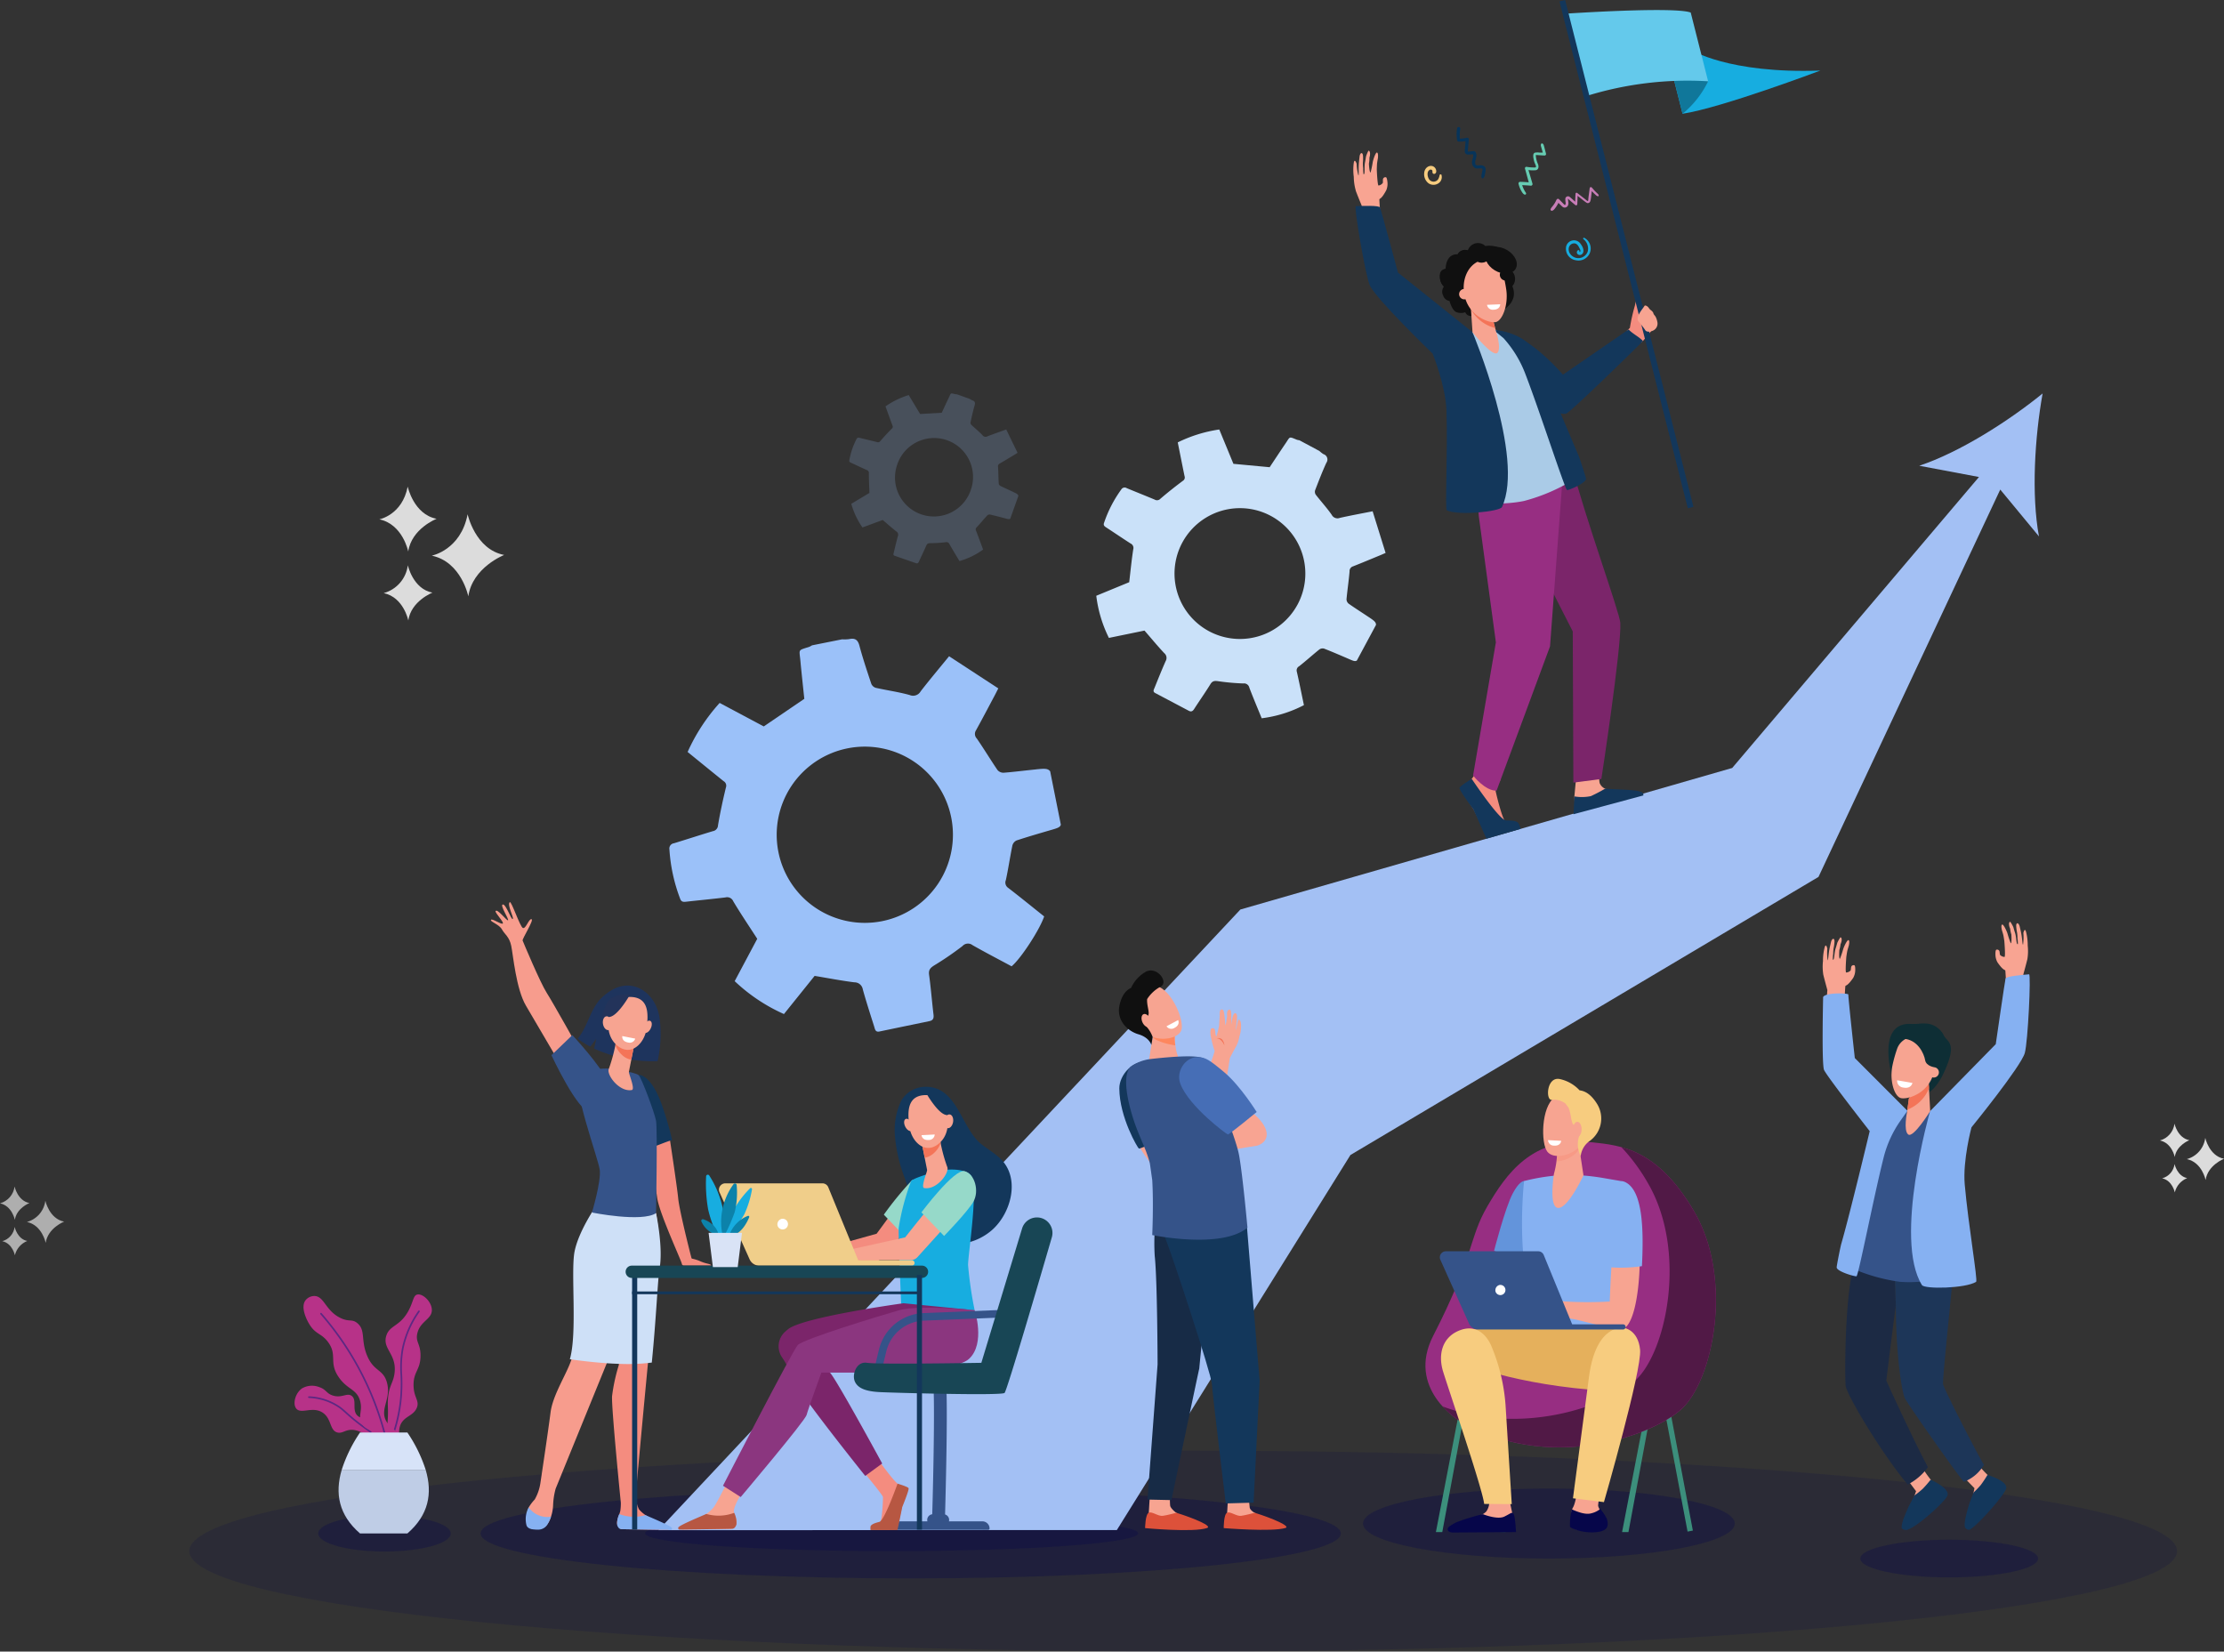 <svg xmlns="http://www.w3.org/2000/svg" xmlns:xlink="http://www.w3.org/1999/xlink" width="448.607" height="333.136" viewBox="0 0 448.607 333.136">
  <rect x="0" y="0" width="448.607" height="333.136" fill="#333333" stroke="none"/>
  <defs>
    <clipPath id="clip-path">
      <rect id="Rectangle_2454" data-name="Rectangle 2454" width="332.55" height="309.317" fill="none"/>
    </clipPath>
    <clipPath id="clip-path-2">
      <rect id="Rectangle_2453" data-name="Rectangle 2453" width="332.549" height="309.317" fill="none"/>
    </clipPath>
    <clipPath id="clip-path-3">
      <rect id="Rectangle_2446" data-name="Rectangle 2446" width="4.6" height="3.543" fill="none"/>
    </clipPath>
    <clipPath id="clip-path-4">
      <rect id="Rectangle_2447" data-name="Rectangle 2447" width="34.102" height="34.279" fill="none"/>
    </clipPath>
    <clipPath id="clip-path-5">
      <path id="Path_3628" data-name="Path 3628" d="M582.7,65.827c5.982,1.252,7.374,8.208,7.374,8.208.835-5.844,7.234-8.348,7.234-8.348-5.843-1.113-7.374-8.208-7.374-8.208-1.391,7.235-7.235,8.348-7.235,8.348" transform="translate(-582.695 -57.479)" fill="#fff"/>
    </clipPath>
    <clipPath id="clip-path-6">
      <path id="Path_3629" data-name="Path 3629" d="M544.7,44.044c4.729.99,5.829,6.489,5.829,6.489.66-4.619,5.719-6.6,5.719-6.6-4.619-.88-5.829-6.489-5.829-6.489-1.1,5.719-5.719,6.6-5.719,6.6" transform="translate(-544.695 -37.446)" fill="#fff"/>
    </clipPath>
    <clipPath id="clip-path-7">
      <path id="Path_3630" data-name="Path 3630" d="M547.871,100.063c4.025.843,4.961,5.523,4.961,5.523.562-3.931,4.868-5.617,4.868-5.617-3.932-.748-4.961-5.522-4.961-5.522a6.693,6.693,0,0,1-4.868,5.616" transform="translate(-547.871 -94.447)" fill="#fff"/>
    </clipPath>
    <clipPath id="clip-path-8">
      <path id="Path_3628-2" data-name="Path 3628" d="M582.7,61.764c3.071.643,3.785,4.214,3.785,4.214.428-3,3.714-4.285,3.714-4.285-3-.571-3.785-4.214-3.785-4.214a5.106,5.106,0,0,1-3.714,4.285" transform="translate(-582.695 -57.479)" fill="#fff"/>
    </clipPath>
    <clipPath id="clip-path-9">
      <path id="Path_3629-2" data-name="Path 3629" d="M544.7,40.833c2.428.508,2.992,3.331,2.992,3.331.339-2.371,2.936-3.387,2.936-3.387-2.371-.452-2.992-3.331-2.992-3.331a4.036,4.036,0,0,1-2.936,3.387" transform="translate(-544.695 -37.446)" fill="#fff"/>
    </clipPath>
    <clipPath id="clip-path-10">
      <path id="Path_3630-2" data-name="Path 3630" d="M547.871,97.33c2.066.433,2.547,2.835,2.547,2.835a4.154,4.154,0,0,1,2.5-2.883c-2.018-.384-2.547-2.835-2.547-2.835a3.436,3.436,0,0,1-2.5,2.883" transform="translate(-547.871 -94.447)" fill="#fff"/>
    </clipPath>
    <clipPath id="clip-path-14">
      <rect id="Rectangle_2444" data-name="Rectangle 2444" width="10.242" height="18.641" fill="none"/>
    </clipPath>
    <clipPath id="clip-path-15">
      <rect id="Rectangle_2439" data-name="Rectangle 2439" width="27.699" height="48.219" fill="none"/>
    </clipPath>
  </defs>
  <g id="Group_162741" data-name="Group 162741" transform="translate(-850.073 -173.842)">
    <path id="Path_3784" data-name="Path 3784" d="M400.959,1390.337c0,11.191-89.758,20.263-200.479,20.263S0,1401.528,0,1390.337s89.758-20.263,200.479-20.263,200.479,9.072,200.479,20.263" transform="translate(888.258 -903.623)" fill="#06064a" opacity="0.15"/>
    <path id="Path_4044" data-name="Path 4044" d="M173.529,1379.136c0,5-38.846,9.062-86.765,9.062S0,1384.141,0,1379.136s38.846-9.062,86.765-9.062,86.765,4.057,86.765,9.062" transform="translate(947.004 -895.978)" fill="#06064a" opacity="0.3"/>
    <path id="Path_4047" data-name="Path 4047" d="M99.452,1373.664c0,1.983-22.263,3.59-49.726,3.59S0,1375.647,0,1373.664s22.263-3.59,49.726-3.59,49.726,1.607,49.726,3.59" transform="translate(980.193 -890.54)" fill="#06064a" opacity="0.3"/>
    <path id="Path_4045" data-name="Path 4045" d="M74.991,1377.136c0,3.9-16.787,7.062-37.5,7.062S0,1381.036,0,1377.136s16.787-7.062,37.5-7.062,37.5,3.162,37.5,7.062" transform="translate(1125.004 -895.978)" fill="#06064a" opacity="0.3"/>
    <path id="Path_4046" data-name="Path 4046" d="M35.861,1373.871c0,2.1-8.028,3.8-17.931,3.8S0,1375.967,0,1373.871s8.028-3.8,17.931-3.8,17.931,1.7,17.931,3.8" transform="translate(1225.32 -885.65)" fill="#06064a" opacity="0.3"/>
    <path id="Path_4048" data-name="Path 4048" d="M26.735,1373.716c0,2.011-5.985,3.642-13.368,3.642S0,1375.728,0,1373.716s5.985-3.642,13.368-3.642,13.368,1.631,13.368,3.642" transform="translate(914.264 -890.558)" fill="#06064a" opacity="0.3"/>
    <g id="Group_162726" data-name="Group 162726" transform="translate(940 173.842)">
      <g id="Group_162725" data-name="Group 162725" clip-path="url(#clip-path)">
        <g id="Group_162724" data-name="Group 162724">
          <g id="Group_162723" data-name="Group 162723" clip-path="url(#clip-path-2)">
            <path id="Path_3899" data-name="Path 3899" d="M530.085,464.418c-6.931,5.634-16.779,11.887-24.89,14.579l12.05,2.269L467.47,539.959l-99.207,28.552-117.4,125.2,92.481-.032,47.122-75.655,94.409-56.09L521.538,483.8l7.811,9.455c-1.562-8.4-.846-20.046.735-28.838" transform="translate(-207.991 -385.052)" fill="#a3c0f4"/>
            <path id="Path_3900" data-name="Path 3900" d="M71.1,1094.728s-5.377-9.638-6.685-11.687-4.716-10.19-4.838-10.511,2.347-4.173,1.8-4.305-1.161,2.031-1.749,1.773-2.305-5.466-2.64-5.208c-.627.484.926,3.23.592,3.4s-1.346-3.022-2-2.928,1.248,2.929,1.064,3.179-2.161-2.42-2.518-1.851c-.194.309,1.818,2.332,1.431,2.521s-2.176-1.116-2.366-.74,1.655.892,2.207,1.907,1.491,1.453,1.881,3.333.973,8.68,2.972,12.073,6.393,10.9,6.393,10.9Z" transform="translate(-44.086 -882.817)" fill="#f79c8d"/>
            <path id="Path_3901" data-name="Path 3901" d="M128.9,1221.744s5.948,6.41,6.832,8.994-.862,6.279-3.273,6.441-7.779-11.378-7.779-11.378Z" transform="translate(-103.375 -1012.956)" fill="#355389"/>
            <path id="Path_3902" data-name="Path 3902" d="M248.52,1360.039c-.433-.362-.956-.2-2.459-.893a9.179,9.179,0,0,0-1.4-.418.172.172,0,0,1-.132-.125c-.457-1.728-2.458-9.718-2.677-12.022-.225-2.356-1.744-12.345-1.976-13.864a.174.174,0,0,0-.219-.141l-4.366,1.217a.174.174,0,0,0-.123.206c.27,1.19,1.948,8.666,2.441,12.45.393,3.016,4.886,12.693,4.976,13.311l0,.017a.378.378,0,0,0,.375.324c1.109,0,4.663,0,4.865,0,.185,0,.827.049.692-.064" transform="translate(-194.976 -1104.843)" fill="#f48c7f"/>
            <path id="Path_3903" data-name="Path 3903" d="M232.556,1275.464c-2.323-7.047-4.921-6.747-4.921-6.747l2.009,14.816c1.434-.392,3.3-1.265,4.735-1.67a64.52,64.52,0,0,0-1.823-6.4" transform="translate(-188.734 -1051.9)" fill="#13375b"/>
            <path id="Path_3904" data-name="Path 3904" d="M172.124,1169.744c-.711-4.635-4.9-7.967-9.289-5.718a10.41,10.41,0,0,0-3,2.406c-1.842,2.364-2.313,5.283-4.215,7.578a18.8,18.8,0,0,0,2.55,1.62l1.184-1.579-.408,1.971a28.906,28.906,0,0,0,12.788,2.538,24.585,24.585,0,0,0,.392-8.816" transform="translate(-129.023 -964.505)" fill="#1e345d"/>
            <path id="Path_3905" data-name="Path 3905" d="M207.109,1490.179a18.768,18.768,0,0,0-3.347-1.856c-.139-.068-.647-.391-.83-.5a6.446,6.446,0,0,1-1.332-1.179,6.652,6.652,0,0,1-.652-2.891c.22-2.44,3.755-41.568,4.5-45.8.77-4.372-.4-11.042-.4-11.042l-2.729-1.029-5.181,17.957.409,13.669a36.563,36.563,0,0,0-1.372,6.294c-.154,2.355,1.761,21.466,1.761,21.466h0a9.985,9.985,0,0,1-.1,1.688c-.14.715-.924,2.186-.564,2.859a1.805,1.805,0,0,0,.77.841l9.309.15c.507.008.172-.319-.237-.62" transform="translate(-162.64 -1182.203)" fill="#f48c7f"/>
            <path id="Path_3906" data-name="Path 3906" d="M109.946,1416.348s-3.233,4.877-4,8.913.565,16.44-.916,21.729c-.8,2.863-3.839,7.285-4.3,10.984s-2.069,14.378-2.069,14.378h0a9.426,9.426,0,0,1-1.118,3.152,9.3,9.3,0,0,0-1.218,1.607,4.736,4.736,0,0,0,.164,3.673c.214.467-.015.466.472.616a2.989,2.989,0,0,0,3.59-1.689,8.59,8.59,0,0,0,.7-3.1,14.491,14.491,0,0,1,.509-3.281l10.333-25.348,7.481-21.876,1.916-11.266Z" transform="translate(-79.607 -1173.049)" fill="#f79c8d"/>
            <path id="Path_3907" data-name="Path 3907" d="M99.293,1781.062a4.583,4.583,0,0,1-4.5-1.884,4.956,4.956,0,0,0-.428,3.685c.368.8,1.445.781,2.292.813a2.212,2.212,0,0,0,2.034-1.248,7.484,7.484,0,0,0,.6-1.366" transform="translate(-78.073 -1475.128)" fill="#86b1f2"/>
            <path id="Path_3908" data-name="Path 3908" d="M207.727,1787.332a8.408,8.408,0,0,1-5.3-.209,4.3,4.3,0,0,0-.426,2.221c.226.661.548.81.832.818,2.249.059,8.238.14,9.952.162a.281.281,0,0,0,.218-.461c-.425-.509-5.092-2.418-5.276-2.53" transform="translate(-167.437 -1481.716)" fill="#86b1f2"/>
            <path id="Path_3909" data-name="Path 3909" d="M153.832,1449.154l.583.038.03,0,.578.032.035,0,.582.027h.03q.3.013.594.022a38.477,38.477,0,0,0,6.681-.253c.892-8.926,1.224-17.071,1.554-18.874.8-4.372-.7-11.274-.7-11.274l-.715-.129.452-2.556-12.006,1.513s-3.362,4.877-4.162,8.913.587,16.44-.952,21.729c0,0,3.428.534,7.413.805" transform="translate(-121.397 -1174.176)" fill="#cee0f7"/>
            <path id="Path_3910" data-name="Path 3910" d="M162.286,1261.253s-4.28-.273-5.974,1.577,3.756,16.483,4.064,18.837-1.569,8.614-1.569,8.614,10.055,2.028,12.928.122c0,0,.308-16.93,0-18.612s-2.874-8.521-3.489-9.194-5.96-1.345-5.96-1.345" transform="translate(-129.329 -1045.702)" fill="#355389"/>
            <path id="Path_3911" data-name="Path 3911" d="M193.567,1227.315s-.022.126-.062.341a32.6,32.6,0,0,1-1.422,5.394c-.6,1.137,2.054,4.762,4.608,4.319.76-.132-.643-3.331-.575-3.67.129-.649.3-1.534.483-2.441l.3-1.519c.273-1.386.5-2.52.5-2.52Z" transform="translate(-159.186 -1017.496)" fill="#f7a491"/>
            <path id="Path_3912" data-name="Path 3912" d="M200.257,1227.656c.04-.215.062-.341.062-.341l3.828-.1s-.223,1.134-.5,2.52c-.1.485-.2,1-.3,1.51a3.58,3.58,0,0,1-1.828-.918,4.84,4.84,0,0,1-1.384-2.063c.047-.242.087-.452.116-.611" transform="translate(-165.938 -1017.496)" fill="#f47458"/>
            <path id="Path_3913" data-name="Path 3913" d="M195.9,1176.7a3.445,3.445,0,0,0-2.935,1.257c-1.131,1.466-2.35,6,.46,8.464s5.585-.325,6-3.283.571-6.545-3.521-6.438" transform="translate(-158.944 -975.603)" fill="#f7a491"/>
            <path id="Path_3914" data-name="Path 3914" d="M234.257,1206.327c-.335.653-.9,1.015-1.257.808s-.378-.9-.043-1.558.9-1.015,1.257-.808.378.9.043,1.558" transform="translate(-192.948 -998.834)" fill="#f7a491"/>
            <path id="Path_3915" data-name="Path 3915" d="M187.916,1173.693s-2.41,4.311-4.135,4.51-1.951,2.49-1.951,2.49.617-5.279,2.324-6.3a6.326,6.326,0,0,1,3.762-.7" transform="translate(-150.757 -973.079)" fill="#23335a"/>
            <path id="Path_3916" data-name="Path 3916" d="M187.141,1200.747c.14.766-.142,1.468-.63,1.568s-1-.439-1.138-1.2.142-1.468.63-1.568,1,.438,1.138,1.2" transform="translate(-153.665 -994.539)" fill="#f7a491"/>
            <path id="Path_3917" data-name="Path 3917" d="M208.267,1222.92l2.608.513a1.162,1.162,0,0,1-1.409.786c-1.407-.235-1.2-1.3-1.2-1.3" transform="translate(-172.667 -1013.931)" fill="#fff"/>
            <rect id="Rectangle_2445" data-name="Rectangle 2445" width="1.088" height="24.942" transform="matrix(0.983, -0.186, 0.186, 0.983, 245.836, 284.418)" fill="#3c8f7c"/>
            <path id="Path_3918" data-name="Path 3918" d="M1169.912,1687.925h-1.286l4.793-24.825,1.07.2Z" transform="translate(-968.915 -1378.888)" fill="#3c8f7c"/>
            <path id="Path_3919" data-name="Path 3919" d="M1389.662,1687.925h-1.286l4.793-24.825,1.069.2Z" transform="translate(-1151.111 -1378.888)" fill="#3c8f7c"/>
            <path id="Path_3920" data-name="Path 3920" d="M1222.317,1688.466l1.044.012-4.6-24.725-1.069.2Z" transform="translate(-1009.6 -1379.428)" fill="#184655"/>
            <path id="Path_3921" data-name="Path 3921" d="M1189.9,1347.6c5.71.611,13.1,1.257,20.517,13.845,8.108,13.758,3.84,34.31-2.559,40.021s-27.3,12.763-44.868,2.206c0,0-10.608-6.4-5.164-17.015,8.378-16.339,7.194-19.747,10.94-26.15s9.014-14.205,21.134-12.907" transform="translate(-958.674 -1117.184)" fill="#972e82"/>
            <path id="Path_3922" data-name="Path 3922" d="M1227.141,1366.864c-5.063-8.592-10.113-11.62-14.624-12.871a37.774,37.774,0,0,1,5.285,7.134c8.107,13.758,3.84,34.31-2.559,40.021-5.675,5.065-22.754,11.182-38.8,5.139a16.3,16.3,0,0,0,3.271,2.8c17.569,10.557,38.469,3.505,44.868-2.206s10.667-26.263,2.559-40.021" transform="translate(-975.397 -1122.605)" fill="#511946"/>
            <path id="Path_3923" data-name="Path 3923" d="M1238.661,1470.662l-1.468,4.4,4.473-1.76Z" transform="translate(-1025.765 -1219.336)" fill="#f79c8d"/>
            <path id="Path_3924" data-name="Path 3924" d="M1243.332,1393.994c-.3.012-1.115.285-2.31,2.535-1.526,2.874-3.756,11.555-3.756,11.555l6.657,2.47.855-1.812,1.408-13.95s-2.772-.8-2.854-.8" transform="translate(-1025.825 -1155.77)" fill="#6394db"/>
            <path id="Path_3925" data-name="Path 3925" d="M1279.512,1386.672a40.815,40.815,0,0,0-8.8,1.252s-1.606,13.756,1.446,24.208c.683,2.34-.565,9.7-.565,9.7l19.724-.259s-2.337-17.792-1.456-20.666.9-12.89.9-12.89-.135-.021-4.432-.761a44.766,44.766,0,0,0-6.819-.583" transform="translate(-1053.207 -1149.699)" fill="#86b1f2"/>
            <path id="Path_3926" data-name="Path 3926" d="M1330.019,1741.805s-.436,5.019-1.239,6.409.042,3.753.084,4.077,1.689.788,4.307.51,2.576-.88,2.365-1.853-1.6-2.224-1.689-3.151a24.105,24.105,0,0,1,.8-4.263Z" transform="translate(-1101.415 -1444.143)" fill="#f7a491"/>
            <path id="Path_3927" data-name="Path 3927" d="M1204.2,1566.672s-13.616-.753-16.656,1.082.55,5.6.55,5.6,11.085,4.8,29.642,5.87c4.395.253,4.773-11.419,3.951-12.385s-17.487-.17-17.487-.17" transform="translate(-983.588 -1298.683)" fill="#e5b05c"/>
            <path id="Path_3928" data-name="Path 3928" d="M1332.123,1785.75c2.7-.286,2.362-1.606,2.145-2.608a8.882,8.882,0,0,0-1.37-2.067,4.5,4.5,0,0,1-1.8.874c-1.216.358-2.882-.35-3.944-.794a12.954,12.954,0,0,0-.361,3.466c.044.334,2.638,1.415,5.334,1.129" transform="translate(-1100.039 -1476.701)" fill="#06064a"/>
            <path id="Path_3929" data-name="Path 3929" d="M1333.647,1577.034c-.544,4.1-3.238,24.525-3.238,24.525l6.25.772s7.685-26.656,7.291-30.733-3.271-4.42-3.271-4.42-5.593-1-7.032,9.856" transform="translate(-1103.052 -1299.337)" fill="#f7cc7f"/>
            <path id="Path_3930" data-name="Path 3930" d="M1280.175,1403.385c-1.844-.689-2.746,15.871-2.995,22.687a80.581,80.581,0,0,1-10.375-.1c-.667-.05-2.2-.611-2.867-.7a6.666,6.666,0,0,0-1.629-.077,30.848,30.848,0,0,0-3.818,1.713c-.361.377-1.337,1.329-1.173,1.741s1.878-1.147,1.878-1.147l.837-.468c-1.042,1.015-3.03,2.351-2.744,2.837s2.072-.882,3.35-1.806c-1.1.987-2.458,2.752-2.144,3.028.282.248,1.831-1.8,3.486-2.385.614-.218,1.225.386,1.707.459a3.484,3.484,0,0,0,1.25.069l1.792-.507c.61.055.626.415,1.242.546.716.152,1.89.312,2.8.534,5.249,1.278,7,1.872,8.607,1.871,4.868,0,5.151-26.664.792-28.293" transform="translate(-1042.404 -1163.538)" fill="#f7a491"/>
            <path id="Path_3931" data-name="Path 3931" d="M1375.529,1411.424c.345-6.982.3-15.588-3.632-17.056-1.55-.579-4.281,2.9-3.79,17.2a29.608,29.608,0,0,0,7.422-.142" transform="translate(-1134.258 -1156.031)" fill="#86b1f2"/>
            <path id="Path_3932" data-name="Path 3932" d="M1199.274,1766.928a3.382,3.382,0,0,1-.431,2.895c-.976,1.152-5.034,2.283-5.567,2.907a1.746,1.746,0,0,0-.492,1.156l11.388-.312-.124-3.428-.524-2.463Z" transform="translate(-988.945 -1464.972)" fill="#f7a491"/>
            <path id="Path_3933" data-name="Path 3933" d="M1189.61,1785.962s2.926,1.179,4.339.481,1.371-.892,1.78-.631.556,3.762.556,3.762l-12.805.086c-.891-.021-1.342-.675-.618-1.235a10.438,10.438,0,0,1,1.4-.827,40.16,40.16,0,0,1,5.352-1.636" transform="translate(-980.42 -1480.537)" fill="#06064a"/>
            <path id="Path_3934" data-name="Path 3934" d="M1184.651,1571.242c-.88-1.846-2.882-4.249-6.4-2.8-3.359,1.381-4.261,4.774-3.2,8.248s8.037,23.9,8.281,26.707l5.571.037s-1.013-16.173-1.261-20.082a37.751,37.751,0,0,0-2.986-12.109" transform="translate(-973.89 -1300.037)" fill="#f7cc7f"/>
            <path id="Path_3935" data-name="Path 3935" d="M1174.469,1476.907h18.623a1.214,1.214,0,0,1,1.123.754l5.734,13.985h10.267a.519.519,0,1,1,0,1.039H1181a2.039,2.039,0,0,1-1.861-1.2l-5.774-12.861a1.214,1.214,0,0,1,1.108-1.712" transform="translate(-972.752 -1224.514)" fill="#355389"/>
            <path id="Path_3936" data-name="Path 3936" d="M1238.912,1517.991a1.025,1.025,0,1,0,.768-1.336,1.1,1.1,0,0,0-.768,1.336" transform="translate(-1027.169 -1257.454)" fill="#fff"/>
            <path id="Path_3937" data-name="Path 3937" d="M1311.507,1350.442l.911,6.006s-3.328,7.151-5.314,6.53c-1.667-.52-.641-6.847-.641-6.847a17.328,17.328,0,0,0,.636-5.1c-.272-1.7,4.408-.591,4.408-.591" transform="translate(-1082.939 -1119.365)" fill="#f7a491"/>
            <g id="Group_162719" data-name="Group 162719" transform="translate(224.044 230.721)" opacity="0.2">
              <g id="Group_162718" data-name="Group 162718">
                <g id="Group_162717" data-name="Group 162717" clip-path="url(#clip-path-3)">
                  <path id="Path_3938" data-name="Path 3938" d="M1311.134,1351.032c-.272-1.7,4.408-.591,4.408-.591l.075.5a2.767,2.767,0,0,1-.508.837,6.163,6.163,0,0,1-4.093,1.852,9.274,9.274,0,0,0,.117-2.6" transform="translate(-1311.017 -1350.086)" fill="#f47458"/>
                </g>
              </g>
            </g>
            <path id="Path_3939" data-name="Path 3939" d="M1303.211,1293.35c.132-.048,1.06,6.84-.7,8.735s-5.193,2.516-6.423,1.023c-1.362-1.651-1.293-9.054,1.445-11s5.679,1.246,5.679,1.246" transform="translate(-1073.874 -1070.769)" fill="#f7a491"/>
            <path id="Path_3940" data-name="Path 3940" d="M1303.318,1273.4a7.6,7.6,0,0,1,3.991,2.276c.961.114,2.267.645,3.616,2.878a5.585,5.585,0,0,1-1.5,7.281,4.352,4.352,0,0,0-1.9,3.217l-.3-.892a4.987,4.987,0,0,1-.242-2.1,4.109,4.109,0,0,1,.312-1.263c.464-1-1-1.659-1.407-2.489-.315-.639-.331-2.1-.828-3.155l-.594-.806a3.776,3.776,0,0,0-2.711-.765c-1.34.3-1.147-4.736,1.568-4.182" transform="translate(-1078.618 -1055.745)" fill="#f7cc7f"/>
            <path id="Path_3941" data-name="Path 3941" d="M1330.387,1325.591c-.014.84.368,1.528.853,1.537s.89-.666.9-1.506-.368-1.529-.853-1.537-.89.666-.9,1.507" transform="translate(-1103.033 -1097.807)" fill="#f7a491"/>
            <path id="Path_3942" data-name="Path 3942" d="M1303.6,1345.866l-2.655-.138a1.162,1.162,0,0,0,1.175,1.106c1.421.115,1.48-.968,1.48-.968" transform="translate(-1078.619 -1115.752)" fill="#fff"/>
            <path id="Path_3943" data-name="Path 3943" d="M1625.261,1113.9c.29,1.19.812,3.071.812,3.071-.041.517-.194,2.669-.376,5.306l3.877-1.552a41.841,41.841,0,0,1,.127-4.56c.146-.222.392.055,1.58-1.645a3.319,3.319,0,0,0,.407-1.368s.071-1.079-.172-1.18a.5.5,0,0,0-.608.247c-.088.187-.065.621-.153.808a1.343,1.343,0,0,1-.885.4c-.236-.012.03-3.193.03-3.193s.132-.9.2-1.2c.057-.252.286-.99.286-.99s.269-1.071-.063-1.152c-.2-.048-.7.822-1.038,1.745a18.628,18.628,0,0,1-.683,2.034c-.247-.033-.116-1.777-.116-1.777a5.6,5.6,0,0,0,.241-1.176c.233-.462.387-1.319-.023-1.39a7.094,7.094,0,0,0-.616,1.076s-.212.766-.336,1.125c-.218.632-.251,1.63-.365,2.07-.095.366-.18.215-.219.231a9.22,9.22,0,0,1,.083-1.187,7,7,0,0,1,.088-1.151,8.381,8.381,0,0,0,.166-1.215c.067-.9-.5-.81-.7.015-.075.314-.153.657-.232,1-.305,1.352-.3,2.655-.442,2.666a9.818,9.818,0,0,1-.065-2.358s-.291-1.313-.579-.094a10.6,10.6,0,0,0-.3,2.618,10.247,10.247,0,0,0,.07,2.77" transform="translate(-1347.398 -917.264)" fill="#f8a492"/>
            <path id="Path_3944" data-name="Path 3944" d="M1835.491,1095.551c-.29,1.19-.812,3.071-.812,3.071.041.517.194,2.669.376,5.306l-3.876-1.551a41.813,41.813,0,0,0-.127-4.56c-.146-.223-.392.055-1.58-1.646a3.32,3.32,0,0,1-.407-1.368s-.071-1.08.172-1.18a.5.5,0,0,1,.608.247c.088.187.065.621.153.807a1.342,1.342,0,0,0,.885.4c.236-.012-.03-3.193-.03-3.193s-.132-.9-.2-1.2c-.057-.252-.286-.99-.286-.99s-.269-1.071.063-1.152c.2-.048.7.822,1.038,1.745a18.647,18.647,0,0,0,.683,2.034c.248-.033.116-1.777.116-1.777a5.6,5.6,0,0,1-.241-1.176c-.233-.462-.387-1.319.023-1.39a7.077,7.077,0,0,1,.616,1.076s.212.766.336,1.125c.219.632.251,1.63.365,2.07.095.366.181.216.22.231a9.217,9.217,0,0,0-.083-1.187,7,7,0,0,0-.088-1.151,8.417,8.417,0,0,1-.166-1.215c-.066-.9.5-.81.7.015.075.314.153.657.232,1,.3,1.352.3,2.655.442,2.666a9.813,9.813,0,0,0,.065-2.358s.291-1.313.579-.094a10.616,10.616,0,0,1,.3,2.618,10.243,10.243,0,0,1-.071,2.77" transform="translate(-1516.481 -902.053)" fill="#f8a492"/>
            <path id="Path_3945" data-name="Path 3945" d="M1789.5,1723.965a29.62,29.62,0,0,0,2.685,2.993c.536.328-.239,4.2-1.7,4.454-.822.143-1.279-.762-1.279-.762l.236-1.115-3.071-3.164Z" transform="translate(-1481.095 -1429.351)" fill="#f7a491"/>
            <path id="Path_3946" data-name="Path 3946" d="M1723.339,1727.817a29.625,29.625,0,0,0,2.281,3.311c.489.393-.774,4.135-2.253,4.2-.834.037-1.171-.919-1.171-.919l.376-1.076-2.641-3.53Z" transform="translate(-1426.006 -1432.545)" fill="#f7a491"/>
            <path id="Path_3947" data-name="Path 3947" d="M1724.224,1746.523a22.6,22.6,0,0,1-1.591,1.834,18.879,18.879,0,0,1-1.653,1.333s-1.051,1.908-1.339,2.574c-.64,1.482-1.358,3.134-1.254,3.963.033.266.632.548,1.13.4,2.076-.639,7.385-5.495,8.055-6.8.773-1.5-3.349-3.3-3.349-3.3" transform="translate(-1424.718 -1448.054)" fill="#13375b"/>
            <path id="Path_3948" data-name="Path 3948" d="M1653.873,1479.16c.193-.54.378-1.039.556-1.508,2.208.482,4.7,1.012,7.268,1.559l.313,9.4c0-.726-1.929,15-1.929,15s4.986,11.039,8.4,17.473a11.768,11.768,0,0,1-4.083,3.5c-5.293-6.346-12.221-17.958-12.509-19.889-.166-1.111-.314-19.063,1.987-25.539" transform="translate(-1369.521 -1225.131)" fill="#1c2a44"/>
            <path id="Path_3949" data-name="Path 3949" d="M1721.591,1489.443c-.675,7.328-2.175,21.338-2.049,22.465.376,1.4,7.05,14.369,8.251,16.256a8.094,8.094,0,0,1-4.018,3.418c-.313.085-11.326-15.587-11.926-16.83-.679-1.406-1.809-9.077-1.83-18.573l-.312-9.4c4.275.911,8.206,1.8,11.885,2.669" transform="translate(-1417.529 -1232.694)" fill="#1d3658"/>
            <path id="Path_3950" data-name="Path 3950" d="M1662.244,1306.921l5.032.691s4.025.073,4.524.073,3.668,18.382,4.583,25.291.206,8.132.206,8.132-6.38,1.435-11.1,1.017a36.2,36.2,0,0,1-10.431-3.085s4.2-13.276,5.027-17.421,2.158-14.7,2.158-14.7" transform="translate(-1372.22 -1083.577)" fill="#355389"/>
            <path id="Path_3951" data-name="Path 3951" d="M1625.219,1173.285s-.323,13.687.193,14.734c.75,1.523,9.2,12.321,9.2,12.321s-4.036,16.892-5.734,22.725c-.171.587-.927,4.382-.927,4.752,0,.82,3.571,1.861,3.995,1.8.38-.055,3.5-16.124,5.484-23.986a22.483,22.483,0,0,1,3.412-7.429l1.383-1.965-10.616-10.64s-1.308-11.844-1.308-12.825c0-.257-4.568-.45-5.083.515" transform="translate(-1347.398 -972.179)" fill="#86b1f2"/>
            <path id="Path_3952" data-name="Path 3952" d="M1733.367,1177.591,1746.6,1164.1s1.844-12.755,1.975-13.235,3.416-.727,4.741-.856c.425-.041-.222,13.585-.856,15.869-.749,2.7-10.755,14.993-10.755,14.993s-1.793,6.659-1.362,11.544c.718,8.113,2.651,19.273,2.3,19.623-2.151,1.355-10.408,1.5-10.931.659-5.771-9.294,1.644-35.108,1.644-35.108" transform="translate(-1433.96 -953.482)" fill="#86b1f2"/>
            <path id="Path_3953" data-name="Path 3953" d="M1797.359,1740.894a22.673,22.673,0,0,1-1.343,2.023,18.983,18.983,0,0,1-1.469,1.533s-.8,2.026-1,2.724c-.445,1.552-.948,3.425-.739,4.234.067.26.639.757,1.111.449,1.82-1.185,6.685-6.738,7.183-8.116.575-1.59-3.743-2.847-3.743-2.847" transform="translate(-1486.39 -1443.387)" fill="#13375b"/>
            <path id="Path_3954" data-name="Path 3954" d="M1707.178,1208.115a13.566,13.566,0,0,0,1.688-.034,7.872,7.872,0,0,1,1.91,0,4.308,4.308,0,0,1,3.05,2.184c.646,1.6,2.955,1.36.219,7.423-3.1,6.864-6.714,4.616-6.764,4.462s-1.789-5.814-1.789-5.814-2.165,2.146-2.129,2.051-2.948-10.518,3.815-10.274" transform="translate(-1411.751 -1001.58)" fill="#0e2e35"/>
            <path id="Path_3955" data-name="Path 3955" d="M1723.746,1275.864l-.36,2.685s-.808,3.868.231,4.614,4.421-4.724,4.421-4.724l-.357-6.8Z" transform="translate(-1428.622 -1054.321)" fill="#f7a491"/>
            <path id="Path_3956" data-name="Path 3956" d="M1729.514,1273.84a7.7,7.7,0,0,1-4.355,4.3l.306-2.276,3.934-4.229Z" transform="translate(-1430.341 -1054.321)" fill="#f47458"/>
            <path id="Path_3957" data-name="Path 3957" d="M1712.669,1224.34a3.581,3.581,0,0,0-5.136,1.932,27.228,27.228,0,0,0-.934,3.329c-.646,3.069.368,6.369,1.763,6.635s5.63-.993,6.608-5.339c.6-2.683-.27-5.391-2.3-6.556" transform="translate(-1414.787 -1014.722)" fill="#f7a491"/>
            <path id="Path_3958" data-name="Path 3958" d="M1750.014,1260.736a1.042,1.042,0,1,0,1.239-1.039,1.153,1.153,0,0,0-1.239,1.039" transform="translate(-1450.925 -1044.411)" fill="#f7a491"/>
            <path id="Path_3959" data-name="Path 3959" d="M1722.259,1225.729s-1.73-.2-1.933-1.443-1.473-4.227-4.485-4.323,3.183-1.327,3.4-1.246,2.782,1.029,2.782,1.029,1.361,2.37,1.365,2.575-.161,2.366-.161,2.366Z" transform="translate(-1421.931 -1010.443)" fill="#0e2e35"/>
            <path id="Path_3960" data-name="Path 3960" d="M1716.1,1275.615l-3.086-.536a1.369,1.369,0,0,0,1.216,1.463c1.646.335,1.87-.927,1.87-.927" transform="translate(-1420.268 -1057.177)" fill="#fff"/>
            <path id="Path_3961" data-name="Path 3961" d="M818.352,1343.07a3.161,3.161,0,0,0,.331.8,30.494,30.494,0,0,0,3.169,4.215l1.713-3.859s-.279-1.212-.763-2.944c-1.654.432-3.23.682-4.449,1.784" transform="translate(-678.501 -1112.069)" fill="#f8a492"/>
            <path id="Path_3962" data-name="Path 3962" d="M808.763,1266.679s-9.553,4.114-9.862,4.035c-.2-.051-3.919-6.277-3.958-12.131-.018-2.7,2.79-5.957,5.923-5.314,1.577.324,1.553.763,3.887,4.154s4.01,9.256,4.01,9.256" transform="translate(-659.092 -1039.026)" fill="#13375b"/>
            <path id="Path_3963" data-name="Path 3963" d="M920.43,1763.729s-.227,3.752-.228,3.76a20.516,20.516,0,0,0-.411,2.086c0,1.627,7.725-1.381,5.993-2.1-.157-.065-.978-.559-1.029-1.113-.079-.853-.281-2.579-.281-2.579Z" transform="translate(-762.605 -1462.32)" fill="#f7a491"/>
            <path id="Path_3964" data-name="Path 3964" d="M924.437,1785.223s-1.813.5-2.742.622-2.153-.923-2.811-.64c-.723.311-.695,3.115-.695,3.115s9.726.8,12.46-.027c1.083-.327-2.5-1.91-6.213-3.069" transform="translate(-761.277 -1480.085)" fill="#dd513a"/>
            <path id="Path_3965" data-name="Path 3965" d="M827.961,1763.729s-.227,3.752-.228,3.76a20.519,20.519,0,0,0-.411,2.086c0,1.627,7.725-1.381,5.994-2.1-.157-.065-1.221-.927-1.272-1.481-.079-.853-.038-2.21-.038-2.21Z" transform="translate(-685.938 -1462.32)" fill="#f7a491"/>
            <path id="Path_3966" data-name="Path 3966" d="M831.692,1785.223s-1.813.5-2.743.622-2.153-.923-2.81-.64c-.723.311-.752,3.115-.752,3.115s9.77.93,12.518-.027c1.067-.372-2.5-1.91-6.213-3.069" transform="translate(-684.334 -1480.085)" fill="#dd513a"/>
            <path id="Path_3967" data-name="Path 3967" d="M844.879,1220.974l6.8-9.531c.029-.083.09-.254.185-.515.343-.946,1.056-2.914,1.677-4.871l.006-.021c.2-.684.609-1.878,1.009-3.033.445-1.284,1-2.876,1.016-3.148-.017-.047-.049-.13-.092-.24a21.956,21.956,0,0,1-.706-2.86c-.076-.427-.152-1.465.356-1.465.8,0,.418,1.036.786,1.684a16.362,16.362,0,0,0,.553-2.16l.133-2.026c.026-.153-.137-1.271.423-1.271h.027c.5.037.491,1.225.7,3.235.066-.231.132-.51.182-.767a7.375,7.375,0,0,1,.17-1.061c-.1-.56-.042-1.443.554-1.36.3.042.274,1.275.274,1.275,0,.169-.021,1.473-.012,1.73.062-.437.3-2.3.768-2.3.388,0,.419.5.411.9,0,.235-.249,2.256-.262,2.491.183-.307.4-2.087.58-2.087.757,0,.483,2.532.205,3.192a2.968,2.968,0,0,0-.086.353,6.221,6.221,0,0,1-.649,1.884c-.475.813-1.131,2.1-1.231,2.3-.073.4-.3,1.855-.587,3.681-.123.781-.257,1.638-.4,2.526h-.007c-.026.192-.168.8-.706,3.094a27.311,27.311,0,0,1-.846,3.329c-.32.566-7.655,10.528-7.967,10.952l-.184.25Z" transform="translate(-700.495 -987.895)" fill="#f7a491"/>
            <path id="Path_3968" data-name="Path 3968" d="M911.478,1226.7s-.552-1.412-1.535-1.415a1.131,1.131,0,0,1,1.02.174,1.946,1.946,0,0,1,.515,1.24" transform="translate(-754.44 -1015.845)" fill="#f47458"/>
            <path id="Path_3969" data-name="Path 3969" d="M831.011,1216.276l-.876,5.539s3.337,2.68,5.283,2.114c1.632-.474.513-2.608.513-2.608a13.861,13.861,0,0,1-.6-4.507c.267-1.55-4.317-.538-4.317-.538" transform="translate(-688.271 -1008.154)" fill="#f7a491"/>
            <path id="Path_3970" data-name="Path 3970" d="M835.071,1217.952a13.639,13.639,0,0,0,3.777,1.065,7.349,7.349,0,0,1-.089-2.2c.123-.715-.787-.885-1.8-.86-1.329.114-2.514.322-2.514.322l-.168,1.064a2.751,2.751,0,0,0,.8.61" transform="translate(-691.702 -1008.156)" fill="#fe875e"/>
            <path id="Path_3971" data-name="Path 3971" d="M810.572,1166.021c-.138,0,1.319,6.188,3.574,7.252s5.617.51,6.248-1.157c.7-1.843-1.848-8.156-5.019-8.958s-4.8,2.862-4.8,2.862" transform="translate(-672.044 -964.287)" fill="#f7a491"/>
            <path id="Path_3972" data-name="Path 3972" d="M799.841,1145.776a7.1,7.1,0,0,0-2.906,3.21c-.845.4-1.868,1.269-2.359,3.606-.6,2.874,1.542,5.09,3.818,5.756s2.627,2.172,2.627,2.172l.258-1.62a6.412,6.412,0,0,0-1.267-2.117c-.761-.706.361-1.735.459-2.574.076-.646-.4-1.9-.3-2.962a7.319,7.319,0,0,1,2.511-2.39c2.125-.807-.533-4.415-2.844-3.082" transform="translate(-658.703 -949.728)" fill="#101010"/>
            <path id="Path_3973" data-name="Path 3973" d="M822.92,1197.823c.295.715.174,1.424-.269,1.585s-1.042-.288-1.336-1-.174-1.424.269-1.585,1.042.289,1.336,1" transform="translate(-680.824 -992.264)" fill="#f7a491"/>
            <path id="Path_3974" data-name="Path 3974" d="M880.634,1336.167l13.123-2.14s-1.493-3.759-2.027-3.759-9.923,4.1-9.923,4.1l-.747,1.5Z" transform="translate(-730.14 -1102.934)" fill="#f8a492"/>
            <path id="Path_3975" data-name="Path 3975" d="M830.451,1414.527a43.209,43.209,0,0,0-.776,11.128c.534,4.8.576,21.846.576,21.846l-2.036,27.275,4.83.105s5.728-27.263,5.621-26.563,1.921-19.2,1.921-19.2l-6.829-15.2Z" transform="translate(-686.679 -1172.296)" fill="#172b46"/>
            <path id="Path_3976" data-name="Path 3976" d="M847.224,1405.5s-.854,5.7.213,8.2,9.152,27.023,9.258,29.023,2.8,24.1,2.8,24.1l5.617-.158,1.215-24.572-2.544-30.883-2.47-7.808Z" transform="translate(-702.171 -1163.566)" fill="#13375b"/>
            <path id="Path_3977" data-name="Path 3977" d="M830.135,1241.564a5.045,5.045,0,0,0,2.677.8,8.9,8.9,0,0,0,3.119-1.3l-.254-.86s-3.342-.487-3.426-.434-2.115,1.789-2.115,1.789" transform="translate(-688.271 -1027.903)" fill="#f7a491"/>
            <path id="Path_3978" data-name="Path 3978" d="M916.52,1306.652s4.964,4.684,7.2,3.885,3.168-3.534-2.3-7.534c-4.893-3.58-4.905,3.649-4.905,3.649" transform="translate(-759.893 -1079.503)" fill="#f8a492"/>
            <path id="Path_3979" data-name="Path 3979" d="M825.783,1266.7c-.737-4.012-6.082-16.5-6.509-18.8-.207-1.118-3.09-1.143-5.836-1-2.9.154-5.781.521-5.781.521a8.824,8.824,0,0,0-3.7,1.48c-1.13,1.058-1.43,3.986.194,9.543,1.282,4.387,2.871,6.8,3.657,9.991.159,1.072.3,2.129.477,3.365.289,4.778,0,11.089,0,11.089s13.978,2.9,19.206-1.5c0,0-.952-10.586-1.707-14.7" transform="translate(-665.792 -1033.766)" fill="#355389"/>
            <path id="Path_3980" data-name="Path 3980" d="M881.184,1258.85s-5.484,4.527-5.8,4.527c-.206,0-7.827-5.606-9.586-10.211-.973-2.546,1.067-5.395,3.4-5.385,1.615.007,2.333.423,5.534,3.122s6.459,7.947,6.459,7.947" transform="translate(-717.629 -1034.544)" fill="#466eb6"/>
            <path id="Path_3981" data-name="Path 3981" d="M822.673,544.761c-1.341-.905-2.715-1.764-4.038-2.7a1.172,1.172,0,0,1-.428-.9c.174-1.866.455-3.723.616-5.59a.992.992,0,0,1,.691-1.032c1.836-.718,3.654-1.486,5.477-2.236.3-.122.587-.254,1.1-.475l-2.615-8.4c-2.347.466-4.488.855-6.61,1.331a1.3,1.3,0,0,1-1.637-.612c-.984-1.417-2.165-2.7-3.224-4.064a1.062,1.062,0,0,1-.138-.877c.721-1.866,1.44-3.737,2.272-5.555a1.129,1.129,0,0,0-.581-1.747,5.447,5.447,0,0,1-.814-.635L808.7,509.1a2.752,2.752,0,0,1-.507-.105c-1.646-.673-1.329-.66-2.263.714-1.139,1.674-2.249,3.367-3.224,4.829l-7.311-.683-2.852-6.924a28.108,28.108,0,0,0-8.376,2.6c.463,2.308.908,4.56,1.37,6.808a.778.778,0,0,1-.337.943c-1.548,1.158-3.069,2.357-4.534,3.618a.915.915,0,0,1-1.147.174c-1.872-.787-3.763-1.531-5.638-2.311a.788.788,0,0,0-1.113.276,25.062,25.062,0,0,0-3.469,6.723c-.171.473.057.678.414.911,1.654,1.075,3.282,2.19,4.944,3.254a.988.988,0,0,1,.529,1.189c-.331,2.137-.537,4.294-.811,6.616l-6.644,2.737a26.2,26.2,0,0,0,2.547,8.5l7.181-1.476c1.383,1.594,2.63,3.109,3.97,4.536a1.256,1.256,0,0,1,.3,1.613c-.789,1.775-1.509,3.582-2.238,5.383-.144.356-.428.77.128,1.064q3.391,1.79,6.78,3.582c.481.253.784.092,1.074-.361,1.082-1.684,2.239-3.321,3.292-5.023.406-.657.843-.682,1.525-.59a46.051,46.051,0,0,0,5.073.459,1.1,1.1,0,0,1,1.244.856c.792,2.087,1.666,4.143,2.491,6.167a25.119,25.119,0,0,0,8.518-2.65c-.465-2.221-.913-4.473-1.423-6.71a.953.953,0,0,1,.467-1.137c1.381-1.087,2.685-2.271,4.056-3.372a1.159,1.159,0,0,1,.962-.184c1.672.654,3.321,1.367,4.97,2.08.922.4,1.292.563,1.646.326l3.861-7.18c.009-.585-.391-.86-1.477-1.593m-14.349-2.518a13.2,13.2,0,0,1-17.87,5.372h0a13.195,13.195,0,0,1,12.5-23.242h0a13.2,13.2,0,0,1,5.372,17.87Z" transform="translate(-636.527 -420.297)" fill="#cae1f9"/>
            <path id="Path_3982" data-name="Path 3982" d="M337.765,780.287c-2.17.211-4.332.5-6.505.667a1.58,1.58,0,0,1-1.212-.562c-1.421-2.087-2.723-4.256-4.158-6.333a1.335,1.335,0,0,1-.168-1.665c1.29-2.322,2.518-4.678,3.767-7.023.2-.38.392-.767.731-1.435l-9.927-6.481c-2.037,2.5-3.926,4.74-5.72,7.055a1.75,1.75,0,0,1-2.225.769c-2.238-.627-4.562-.941-6.836-1.452a1.431,1.431,0,0,1-.9-.792c-.853-2.556-1.712-5.116-2.408-7.717-.334-1.249-.944-1.565-2.1-1.315a7.316,7.316,0,0,1-1.391.039l-6.069,1.214a3.7,3.7,0,0,1-.617.326c-2.286.714-1.945.456-1.737,2.684.254,2.715.554,5.426.8,7.781l-8.177,5.565-8.9-4.741a37.863,37.863,0,0,0-6.461,9.893c2.462,2,4.857,3.955,7.266,5.892a1.048,1.048,0,0,1,.46,1.269c-.614,2.531-1.163,5.082-1.6,7.648a1.233,1.233,0,0,1-1.041,1.166c-2.619.789-5.221,1.64-7.837,2.44a1.061,1.061,0,0,0-.918,1.242,33.758,33.758,0,0,0,2.168,9.957c.229.638.641.656,1.212.59,2.64-.3,5.288-.543,7.926-.864a1.331,1.331,0,0,1,1.57.78c1.491,2.5,3.128,4.919,4.837,7.565l-4.549,8.544a35.293,35.293,0,0,0,9.937,6.636l6.189-7.7c2.8.468,5.4.971,8.015,1.3a1.693,1.693,0,0,1,1.7,1.417c.7,2.52,1.508,5.013,2.3,7.509.156.493.217,1.167,1.046.995q5.057-1.052,10.114-2.1c.717-.149.893-.577.806-1.3-.322-2.677-.527-5.369-.894-8.04-.142-1.03.291-1.431,1.077-1.921a62.018,62.018,0,0,0,5.66-3.878,1.489,1.489,0,0,1,2.027-.179c2.613,1.487,5.285,2.871,7.879,4.265,1.879-1.554,5.672-7.39,6.569-10.061-2.39-1.907-4.786-3.86-7.235-5.745a1.284,1.284,0,0,1-.491-1.581c.5-2.313.839-4.662,1.317-6.982a1.563,1.563,0,0,1,.84-1.017c2.3-.755,4.622-1.431,6.945-2.106,1.3-.377,1.824-.525,1.988-1.074l-2.154-10.769c-.492-.615-1.145-.557-2.9-.387m-17.058,9.7a17.774,17.774,0,1,1-20.915-13.942,17.774,17.774,0,0,1,20.915,13.942" transform="translate(-218.778 -625.084)" fill="#9bc1f9"/>
            <g id="Group_162722" data-name="Group 162722" transform="translate(81.384 79.347)" opacity="0.2">
              <g id="Group_162721" data-name="Group 162721">
                <g id="Group_162720" data-name="Group 162720" clip-path="url(#clip-path-4)">
                  <path id="Path_3983" data-name="Path 3983" d="M509.316,484.2c-.869-.413-1.753-.795-2.614-1.224a.7.7,0,0,1-.332-.488c-.064-1.113-.065-2.23-.136-3.342a.589.589,0,0,1,.315-.669c1.016-.586,2.016-1.2,3.021-1.8.163-.1.322-.2.6-.377l-2.287-4.708c-1.339.483-2.563.9-3.768,1.372a.773.773,0,0,1-1.017-.214c-.7-.746-1.514-1.392-2.259-2.1a.632.632,0,0,1-.159-.5c.258-1.162.513-2.326.841-3.469.157-.549,0-.807-.5-.975a3.243,3.243,0,0,1-.536-.3l-2.573-.919a1.635,1.635,0,0,1-.307-.017c-1.028-.249-.84-.269-1.267.622-.52,1.086-1.022,2.18-1.465,3.127l-4.359.25-2.295-3.817a16.708,16.708,0,0,0-4.693,2.279c.478,1.316.941,2.6,1.413,3.881a.462.462,0,0,1-.114.585c-.807.819-1.594,1.66-2.343,2.532a.545.545,0,0,1-.659.205c-1.171-.3-2.349-.565-3.521-.856a.469.469,0,0,0-.63.262,14.91,14.91,0,0,0-1.44,4.262c-.058.294.094.394.325.5,1.068.485,2.125,1,3.2,1.472a.587.587,0,0,1,.417.652c0,1.286.068,2.573.114,3.962l-3.662,2.2a15.576,15.576,0,0,0,2.255,4.769l4.091-1.508c.955.814,1.824,1.593,2.739,2.313a.747.747,0,0,1,.32.922c-.306,1.114-.568,2.24-.836,3.365-.053.222-.183.491.17.614l4.306,1.5c.305.106.469-.016.6-.308.486-1.087,1.02-2.153,1.487-3.247.18-.422.435-.476.844-.483a27.384,27.384,0,0,0,3.024-.183.657.657,0,0,1,.808.392c.652,1.156,1.349,2.287,2.015,3.4a14.937,14.937,0,0,0,4.772-2.318c-.472-1.265-.935-2.548-1.435-3.818a.567.567,0,0,1,.173-.71c.716-.762,1.377-1.575,2.084-2.344a.689.689,0,0,1,.549-.194c1.041.236,2.075.508,3.107.78.577.152.81.215,1,.045l1.63-4.566c-.047-.345-.307-.471-1.01-.8m-8.661-.2a7.847,7.847,0,0,1-14.78-5.275h0A7.847,7.847,0,1,1,500.656,484" transform="translate(-476.225 -464.31)" fill="#9bc1f9"/>
                </g>
              </g>
            </g>
            <path id="Path_3984" data-name="Path 3984" d="M576.5,1652.053l-2.583-.01c.341-11.269.641-28.383.072-29.343a.419.419,0,0,0,.172.129l2.1-.547c.339.17.543.273.614,5.065.036,2.466.023,5.871-.041,10.122-.109,7.235-.327,14.51-.329,14.583" transform="translate(-475.843 -1345.046)" fill="#355389"/>
            <path id="Path_3985" data-name="Path 3985" d="M541.73,1795.685H524.307a1.453,1.453,0,0,0-1.453,1.453.254.254,0,0,0,.254.254h19.821a.254.254,0,0,0,.254-.254,1.453,1.453,0,0,0-1.453-1.453" transform="translate(-433.502 -1488.815)" fill="#355389"/>
            <path id="Path_3986" data-name="Path 3986" d="M571.483,1787.3h-2.134a1.143,1.143,0,0,0,0,2.287h2.134a1.143,1.143,0,0,0,0-2.287" transform="translate(-471.103 -1481.862)" fill="#355389"/>
            <rect id="Rectangle_2448" data-name="Rectangle 2448" width="1.031" height="51.368" transform="translate(37.577 257.175)" fill="#13375b"/>
            <path id="Path_3987" data-name="Path 3987" d="M529.884,1292.335a13.825,13.825,0,0,1,1.263-6.663,5.649,5.649,0,0,1,5.036-2.869c6.3-.008,7.1,8.311,11.105,11.521,1.225.98,2.594,1.779,3.753,2.836,4.279,3.9,2.352,11.133-1.578,14.556-2.727,2.375-7.012,3.725-10.373,1.868a10.571,10.571,0,0,1-4.035-4.346,59.4,59.4,0,0,1-3.172-8.067,30.1,30.1,0,0,1-2-8.836" transform="translate(-439.318 -1063.581)" fill="#13375b"/>
            <path id="Path_3988" data-name="Path 3988" d="M409.707,1415.971l13.7-3.82s2.887-3.878,6.6-9.08c1.214,1.2,1.889,3.048,3.112,4.239l-9.07,10.032a1.731,1.731,0,0,1-1.279.571l-12.591.042-4.309.344v-2.758Z" transform="translate(-336.511 -1163.296)" fill="#f48c7f"/>
            <path id="Path_3989" data-name="Path 3989" d="M521.554,1404.2s4.7-4.822,5.913-6.917-.824-.731-2.9-1.282c-.787-.209-.588-4.82-2.075-3.321a68.391,68.391,0,0,0-5.508,6.759Z" transform="translate(-428.632 -1154.429)" fill="#96d9c9"/>
            <path id="Path_3990" data-name="Path 3990" d="M542.759,1380.7s4.22-.833,6.146.776-.412,15.914-.41,18.286a79.38,79.38,0,0,0,1.322,9.072s-12.791,2.239-14.823-1.321c0,0-.578-13.563-.492-15.269a47.3,47.3,0,0,1,2.507-9.428c.524-.747,5.75-2.115,5.75-2.115" transform="translate(-443.152 -1144.572)" fill="#17ade0"/>
            <path id="Path_3991" data-name="Path 3991" d="M564.39,1343.086s.022.126.062.341a32.469,32.469,0,0,0,1.427,5.386c.6,1.135-2.06,4.756-4.622,4.314-.763-.131.645-3.327.577-3.665-.13-.648-.305-1.532-.485-2.438-.1-.511-.2-1.03-.3-1.517-.274-1.385-.5-2.517-.5-2.517Z" transform="translate(-464.757 -1113.483)" fill="#f7a491"/>
            <path id="Path_3992" data-name="Path 3992" d="M564.452,1343.427c-.04-.215-.062-.341-.062-.341l-3.839-.1s.224,1.132.5,2.517c.1.484.2,1,.3,1.508a3.6,3.6,0,0,0,1.833-.917,4.832,4.832,0,0,0,1.388-2.061c-.047-.242-.087-.451-.117-.611" transform="translate(-464.757 -1113.483)" fill="#f47458"/>
            <path id="Path_3993" data-name="Path 3993" d="M549.79,1292.538a3.464,3.464,0,0,1,2.944,1.255c1.134,1.464,2.357,5.992-.461,8.453s-5.6-.325-6.015-3.279-.573-6.536,3.532-6.43" transform="translate(-452.74 -1071.644)" fill="#f7a491"/>
            <path id="Path_3994" data-name="Path 3994" d="M541.187,1322.126c.336.652.9,1.014,1.261.807s.379-.9.043-1.556-.9-1.014-1.261-.807-.379.9-.043,1.556" transform="translate(-448.503 -1094.845)" fill="#f7a491"/>
            <path id="Path_3995" data-name="Path 3995" d="M566.711,1289.534s2.418,4.306,4.147,4.5,1.957,2.487,1.957,2.487-.618-5.272-2.331-6.288a6.371,6.371,0,0,0-3.773-.7" transform="translate(-469.864 -1069.124)" fill="#13375b"/>
            <path id="Path_3996" data-name="Path 3996" d="M588.149,1316.551c-.141.765.142,1.466.632,1.566s1-.438,1.141-1.2-.142-1.466-.632-1.566-1,.438-1.141,1.2" transform="translate(-487.608 -1090.554)" fill="#f7a491"/>
            <path id="Path_3997" data-name="Path 3997" d="M493.116,1723.332s3.883,4.655,3.908,5.06-.154,4.826-.616,5.231-1.818.693-1.382,1.148c.329.344,2.865.271,4.546.178.49-.027,1.106-3.941,1.3-4.516.282-.835.968-2.717.712-3.3a4.9,4.9,0,0,0-1.566-1.411c-.886-.573-4.277-5.289-4.277-5.289Z" transform="translate(-408.846 -1426.423)" fill="#f48c7f"/>
            <path id="Path_3998" data-name="Path 3998" d="M506.611,1751.225s-2.607,7.341-3.628,7.695c-.271.094-1.571.333-1.816.908a2.486,2.486,0,0,0,0,.752H506.6s.687-3.234.959-4.656c0,0,1.438-3.472,1.279-3.788s-2.228-.911-2.228-.911" transform="translate(-415.494 -1451.953)" fill="#b75742"/>
            <path id="Path_3999" data-name="Path 3999" d="M291.83,1739.632s-3.171,4.464-2.892,5.876c.149.756.814,1.746.433,2.458a1.914,1.914,0,0,1-.818.89l-9.89.159c-.539.009-.183-.337.252-.656a19.934,19.934,0,0,1,3.556-1.963c.148-.072.687-.414.882-.532a6.839,6.839,0,0,0,1.415-1.247c.71-.789,3.833-7.219,3.833-7.219Z" transform="translate(-230.816 -1440.487)" fill="#f7a491"/>
            <path id="Path_4000" data-name="Path 4000" d="M279.9,1785.861a8.968,8.968,0,0,0,5.631-.221,4.529,4.529,0,0,1,.453,2.35c-.24.7-.582.857-.884.865-2.389.063-8.752.148-10.573.171a.3.3,0,0,1-.231-.488c.452-.538,5.41-2.558,5.605-2.677" transform="translate(-227.36 -1480.486)" fill="#b75742"/>
            <path id="Path_4001" data-name="Path 4001" d="M398.173,1546.977a70.771,70.771,0,0,0,4.927,5.191c1,.71,10.611,18.405,10.611,18.405l-3.423,2.5s-8.589-10.709-12.622-16.437c-3.41-4.843-2.154-4.536-4.16-7.484a3.938,3.938,0,0,1,.6-5.134q.271-.246.592-.513c2.969-2.474,23.317-5.259,23.317-5.259l13.015,1.275s-10.634,7.457-11.031,7.656-14.685,2.282-14.983,2.282-6.846-2.481-6.846-2.481" transform="translate(-325.69 -1275.37)" fill="#7b256a"/>
            <path id="Path_4002" data-name="Path 4002" d="M377.93,1544.02s2.233,6.7-1.116,9.823-23.243,2.778-29.792,2.778c0,0-2.679,7.343-2.977,8.533s-13.3,16.57-13.3,16.57l-3.572-2.282s13.99-27.187,15.082-28.378,16.669-5.953,20.539-7.045,15.131,0,15.131,0" transform="translate(-271.265 -1279.756)" fill="#8b367f"/>
            <path id="Path_4003" data-name="Path 4003" d="M454.082,1413.282l11.88-2.628s4.3-5.52,8.423-10.271c1.214,1.2,1.889,3.049,3.112,4.239l-9.07,10.032a1.732,1.732,0,0,1-1.279.571l-12.591.042-4.309.343v-2.758Z" transform="translate(-373.303 -1161.066)" fill="#f7a491"/>
            <path id="Path_4004" data-name="Path 4004" d="M565.929,1395.307s4.7-4.822,5.913-6.917.313-5.6-1.765-6.156-8.72,8.312-8.72,8.312Z" transform="translate(-465.424 -1145.999)" fill="#96d9c9"/>
            <path id="Path_4005" data-name="Path 4005" d="M323.665,1396.733h19.593a1.277,1.277,0,0,1,1.182.793l6.033,14.714h10.8a.547.547,0,1,1,0,1.093H330.532a2.146,2.146,0,0,1-1.958-1.267l-6.075-13.532a1.278,1.278,0,0,1,1.165-1.8" transform="translate(-267.292 -1158.041)" fill="#f0ce8a"/>
            <path id="Path_4006" data-name="Path 4006" d="M391.466,1439.959a1.078,1.078,0,1,0,.808-1.406,1.152,1.152,0,0,0-.808,1.406" transform="translate(-324.544 -1192.698)" fill="#fff"/>
            <path id="Path_4007" data-name="Path 4007" d="M272.012,1496.352H213.476a1.241,1.241,0,1,1,0-2.482h58.536a1.241,1.241,0,1,1,0,2.482" transform="translate(-175.965 -1238.578)" fill="#184655"/>
            <path id="Path_4008" data-name="Path 4008" d="M561.524,1339.214l2.655-.137a1.162,1.162,0,0,1-1.175,1.106c-1.422.115-1.48-.968-1.48-.968" transform="translate(-465.563 -1110.238)" fill="#fff"/>
            <path id="Path_4009" data-name="Path 4009" d="M505.366,1559.486l1.2-4.99a8.1,8.1,0,0,1,7.516-6.174l15.184-.614.469-1.546-15.714.635a9.628,9.628,0,0,0-8.938,7.342l-1.274,5.3c.431.018.958.032,1.559.044" transform="translate(-417.71 -1281.933)" fill="#355389"/>
            <path id="Path_4010" data-name="Path 4010" d="M507.394,1466.054s-20.861.357-23.036,0-3.116,2.369-2.467,3.8,2.435,1.98,5.064,2.11,24.507.747,25.124.162c.5-.477,7.136-23.152,9.549-31.444a3.13,3.13,0,0,0-6-1.78Z" transform="translate(-399.372 -1191.159)" fill="#184655"/>
            <rect id="Rectangle_2449" data-name="Rectangle 2449" width="1.031" height="51.368" transform="translate(95.021 257.175)" fill="#13375b"/>
            <rect id="Rectangle_2450" data-name="Rectangle 2450" width="58.218" height="0.553" transform="translate(37.577 260.501)" fill="#13375b"/>
            <path id="Path_4011" data-name="Path 4011" d="M1445.783,58.525s7.563,4.9,26.2,4.23c0,0-19.98,7.545-27.793,8.712l-3.215-12.7Z" transform="translate(-1194.726 -48.523)" fill="#17ade0"/>
            <path id="Path_4012" data-name="Path 4012" d="M1456.817,80.071a19.261,19.261,0,0,1-5.152,6.547L1449.989,80l.108-3.2Z" transform="translate(-1202.196 -63.675)" fill="#10779a"/>
            <path id="Path_4013" data-name="Path 4013" d="M1321.717,12.595s21.841-1.476,25.238-.228l3.511,13.867a68.9,68.9,0,0,0-24.544,2.971Z" transform="translate(-1095.844 -9.838)" fill="#64c9eb"/>
            <path id="Path_4014" data-name="Path 4014" d="M1209.157,906.126s-1.052,1.718-.957,2.226,1.36,5.893,2.058,6.249,2.463.287,2.067.986c-.3.529-3.455,1.231-5.56,1.642-.615.12-2.6-4.523-3.019-5.173-.61-.944-2.047-3.054-1.911-3.854a6.237,6.237,0,0,1,1.493-2.233,9.806,9.806,0,0,0,1.565-2.825Z" transform="translate(-996.441 -748.804)" fill="#f48c7f"/>
            <path id="Path_4015" data-name="Path 4015" d="M1332.424,911.31s-.356,3.85-.355,3.859c.049.583.033,2.059.161,2.568.484,1.912,8.21-3.805,6.063-4.163a2.105,2.105,0,0,1-1.12-1.142,4.617,4.617,0,0,1,.154-2.443Z" transform="translate(-1104.427 -754.477)" fill="#f7a491"/>
            <path id="Path_4016" data-name="Path 4016" d="M1254.693,512.723s2.232,6.174,2.256,6.269c2.594,10.245,9.692,29.744,9.793,31.768.247,4.937-3.826,31.471-3.826,31.471l-5.647.733-.123-30.5-5.552-10.884-9.5-21.889Z" transform="translate(-1029.829 -425.102)" fill="#7b256a"/>
            <path id="Path_4017" data-name="Path 4017" d="M1213.172,529.769l.48,6.266,3.441,25.417-4.6,26.859s2.4,3.132,4.745,3.062l10.779-29.108,2.563-34.4-2.156-6.953Z" transform="translate(-1005.284 -431.889)" fill="#972e82"/>
            <path id="Path_4018" data-name="Path 4018" d="M1198.978,919.373s5.517,8.253,6.889,8.372c.364.031,2.045-.08,2.528.553a7.652,7.652,0,0,1,.453,1.147l-6.922,1.992s-1.871-4.291-2.651-5.961c0,0-2.863-3.84-2.764-4.279s2.467-1.823,2.467-1.823" transform="translate(-992.033 -762.258)" fill="#13375b"/>
            <path id="Path_4019" data-name="Path 4019" d="M1331,936.05l.211-3.593a8.844,8.844,0,0,0,3.3-.057,32.411,32.411,0,0,0,2.875-1.506c4.482.314,8.04.117,7.7,1.369Z" transform="translate(-1103.543 -771.811)" fill="#13375b"/>
            <path id="Path_4020" data-name="Path 4020" d="M1393.681,360.248l2.985,2.29c.575-.443,1.833-2.31,2.648-2.892l-2.727-2.975a.788.788,0,0,1-.319-.713,2.458,2.458,0,0,1,.075-.459c.085-.235.161-.516.246-.751s-.478-.708-.774-.792-.394,1.05-.522,1.387a36.741,36.741,0,0,0-.942,4.261Z" transform="translate(-1155.51 -293.465)" fill="#f48c7f"/>
            <path id="Path_4021" data-name="Path 4021" d="M1258.04,391.206c-.838-.894-2.021-1.4-2.9-2.326L1241.895,398s-10.241-12.111-15.8-7.819a92.371,92.371,0,0,0,6.878,9.9c3.4,4.211,8.594,6.22,9.608,5.755,1.142-.524,15.164-14.267,15.462-14.628" transform="translate(-1016.562 -322.423)" fill="#13375b"/>
            <path id="Path_4022" data-name="Path 4022" d="M1071.576,185.953c.438,1.167,1.2,3,1.2,3,.021.528.13,2.72.269,5.407l3.727-2.041a42.624,42.624,0,0,1-.43-4.623c.121-.243.4.008,1.4-1.856a3.377,3.377,0,0,0,.244-1.432s-.061-1.1-.318-1.171a.512.512,0,0,0-.584.324c-.066.2.01.635-.056.835a1.366,1.366,0,0,1-.845.512c-.24.017-.361-3.23-.361-3.23s.023-.928.054-1.234c.027-.261.168-1.035.168-1.035s.141-1.115-.2-1.157c-.2-.025-.6.915-.835,1.89a18.909,18.909,0,0,1-.442,2.139c-.254,0-.335-1.782-.335-1.782a5.7,5.7,0,0,0,.1-1.218c.179-.5.23-1.38-.193-1.4a7.23,7.23,0,0,0-.491,1.162s-.121.8-.2,1.178c-.143.665-.055,1.677-.116,2.136-.051.381-.156.24-.193.26a9.262,9.262,0,0,1-.061-1.209,7.135,7.135,0,0,1-.052-1.174,8.513,8.513,0,0,0,.019-1.248c-.043-.92-.606-.757-.7.1-.037.327-.075.683-.112,1.044-.143,1.4.025,2.719-.121,2.748a10,10,0,0,1-.354-2.375s-.454-1.291-.6-.025a10.807,10.807,0,0,0,.022,2.681,10.427,10.427,0,0,0,.41,2.79" transform="translate(-888.034 -147.485)" fill="#f8a492"/>
            <path id="Path_4023" data-name="Path 4023" d="M1182.437,287.389a2.16,2.16,0,0,0-3.542.89,1.606,1.606,0,0,0-2.036.8s-2.313-.4-2.451,3c0,0-1.175-.078-1.161,1.306a3.4,3.4,0,0,0,.817,2.21,1.649,1.649,0,0,0-.142,1.782,1.564,1.564,0,0,0,1.281,1.093s.456,1.77,1.3,2.217a2.563,2.563,0,0,0,1.876.059,1.211,1.211,0,0,0,1.3.744c.9-.2,1.921-1.2,2.987-.933a10.959,10.959,0,0,0,3.659-.465s2.809-1.681,1.553-4.607a2.235,2.235,0,0,0-.18-3.122s.677-2.764-1.484-4.086a5.18,5.18,0,0,0-3.779-.884" transform="translate(-972.746 -237.766)" fill="#101010"/>
            <path id="Path_4024" data-name="Path 4024" d="M1212.43,390.858l-4.574-2.353s-4.064.593-4.568.654-1.453,18.995-1.533,26.087.786,8.241.786,8.241,6.622.67,11.34-.33a36.836,36.836,0,0,0,10.162-4.392s-5.863-12.9-7.21-16.987-4.4-10.919-4.4-10.919" transform="translate(-996.379 -322.112)" fill="#aacbe7"/>
            <path id="Path_4025" data-name="Path 4025" d="M1097.377,268.473l-15.024-12.01s-3.423-12.662-3.614-13.131-3.54-.317-4.895-.285c-.435.01,1.885,13.7,2.8,15.93,1.086,2.635,12.7,13.834,12.7,13.834s2.626,6.509,2.787,11.5c.267,8.285-.322,19.8.071,20.108,2.339,1.106,10.7.243,11.125-.671,4.694-10.1-5.953-35.271-5.953-35.271" transform="translate(-890.286 -201.473)" fill="#13375b"/>
            <path id="Path_4026" data-name="Path 4026" d="M1213.587,355.966l.685,2.634s1.275,3.759.325,4.629-4.993-4.175-4.993-4.175l-.464-6.827Z" transform="translate(-1002.507 -292.033)" fill="#f7a491"/>
            <path id="Path_4027" data-name="Path 4027" d="M1209.292,354.439a7.751,7.751,0,0,0,4.876,3.761l-.581-2.233-4.446-3.74Z" transform="translate(-1002.507 -292.033)" fill="#f47458"/>
            <path id="Path_4028" data-name="Path 4028" d="M1173.393,319.285c.125,1.033.814,1.8,1.539,1.712s1.211-1,1.086-2.03-.814-1.8-1.539-1.712-1.211,1-1.086,2.03" transform="translate(-972.852 -263.033)" fill="#101010"/>
            <path id="Path_4029" data-name="Path 4029" d="M1193.654,296.609c.072.594.845.989,1.727.882s1.539-.675,1.467-1.268-.845-.989-1.727-.882-1.538.675-1.466,1.268" transform="translate(-989.662 -244.854)" fill="#101010"/>
            <path id="Path_4030" data-name="Path 4030" d="M1204.281,307.082a3.6,3.6,0,0,1,5.027,2.284,27.285,27.285,0,0,1,.706,3.4c.435,3.12-.816,6.359-2.235,6.531s-5.589-1.377-6.269-5.8c-.419-2.73.648-5.386,2.771-6.416" transform="translate(-996.106 -254.307)" fill="#f7a491"/>
            <path id="Path_4031" data-name="Path 4031" d="M1198.353,342.184a1.05,1.05,0,1,1-1.172-1.125,1.161,1.161,0,0,1,1.172,1.125" transform="translate(-991.86 -282.769)" fill="#f7a491"/>
            <path id="Path_4032" data-name="Path 4032" d="M1231.381,292.09c1.607.984,2.335,2.688,1.625,3.8s-2.588,1.224-4.2.239-2.335-2.688-1.625-3.8,2.588-1.224,4.2-.239" transform="translate(-1017.242 -241.615)" fill="#101010"/>
            <path id="Path_4033" data-name="Path 4033" d="M1218.052,299.939c.061.5-.5.988-1.251,1.079s-1.411-.245-1.473-.749.5-.988,1.251-1.079,1.411.245,1.472.75" transform="translate(-1007.634 -248.048)" fill="#101010"/>
            <path id="Path_4034" data-name="Path 4034" d="M1246.43,318.455a1.171,1.171,0,1,1-1.3-1.035,1.177,1.177,0,0,1,1.3,1.035" transform="translate(-1031.489 -263.169)" fill="#101010"/>
            <path id="Path_4035" data-name="Path 4035" d="M1247.268,394.518s6.351,15.012,8.61,20.3c.244.573,1.473,4.314,1.518,4.688.1.829-3.381,2.318-3.816,2.307-.39-.009-5.5-15.864-8.474-23.565a22.893,22.893,0,0,0-4.356-7.089l-1.443-1.191-.139-.446s6.449.574,8.1,4.994" transform="translate(-1027.403 -322.957)" fill="#13375b"/>
            <rect id="Rectangle_2451" data-name="Rectangle 2451" width="1.175" height="105.466" transform="translate(224.641 0.288) rotate(-14.208)" fill="#13375b"/>
            <path id="Path_4036" data-name="Path 4036" d="M1410.639,363.821a3.586,3.586,0,0,0-.207-.688,1.959,1.959,0,0,0-.4-.631,1.2,1.2,0,0,1-.2-.417.739.739,0,0,0-.089-.166l0,0a1.667,1.667,0,0,0-.391-.377,1.764,1.764,0,0,1-.421-.457,1.261,1.261,0,0,0-.473-.417c-.188-.092-.333-.094-.4.022-.312.536-1.874,2.249-1.241,3.077a19.774,19.774,0,0,1,1.362,1.742c.2.449.882.418,1.293.261a1.564,1.564,0,0,0,1.166-1.947" transform="translate(-1166.279 -298.975)" fill="#f7a491"/>
            <g id="Group_162730" data-name="Group 162730" transform="translate(-2.721 -6.166)">
              <path id="Path_4037" data-name="Path 4037" d="M1289.169,254.366a.308.308,0,0,1,.481-.074c.21.217.422.431.634.646.468.475.472.508.542.5.168-.026.173-.328.164-.44a3.627,3.627,0,0,1-.068-.741.543.543,0,0,1,.912-.41c.367.3.72.622,1.07.945.028-.532.04-1.065.076-1.6a.21.21,0,0,1,.351-.156l1.615,1.262c.083.065.432.411.532.348s.084-.428.093-.51c.05-.456.074-.616.271-2.1a.246.246,0,0,1,.409-.121c1.137,1.361,1.309,1.219,1.412,1.626a.117.117,0,0,1-.136.145c-.218-.022-.269-.043-.837-.592q-.221-.213-.43-.436c-.205,1.8-.214,2.26-.664,2.395-.312.094-.365,0-2.2-1.442,0,.559-.034,1.115-.058,1.676a.24.24,0,0,1-.4.178c-1.31-1.078-1.3-1.16-1.442-1.224,0,0,0-.1-.024.041-.039.236.186.748.02,1.176a.723.723,0,0,1-.959.469c-.232-.114-.3-.228-1-.9a6.243,6.243,0,0,1-.794,1.241.968.968,0,0,1-.468.347.256.256,0,0,1-.321-.3c.163-.507.618-.629,1.21-1.952" transform="translate(-1062.385 -207.941)" fill="#c77db6"/>
              <path id="Path_4038" data-name="Path 4038" d="M1259.87,216.029a8.4,8.4,0,0,0,1.489.128c.1,0,.281.021.344-.078.154-.236-.248-.6-.427-1.528-.078-.4-.274-1.224.266-1.388a3.018,3.018,0,0,1,.906-.011c.216.005.432,0,.648,0-.385-1.5-.475-1.42-.32-1.756a.19.19,0,0,1,.257-.076c.3.2.215.16.72,2.051a.3.3,0,0,1-.271.376c-.292-.008-1.614-.114-1.778-.1.01.015-.005.087-.005.1a4.866,4.866,0,0,0,.439,1.725c.18.468.169,1.1-.427,1.231a5.865,5.865,0,0,1-1.495-.034c.269.916.545,1.831.807,2.748a.325.325,0,0,1-.3.414c-.591-.053-1.182-.086-1.774-.114a5.5,5.5,0,0,0,.728,1.516c.235.343-.247.763-.781-.144a5.326,5.326,0,0,1-.68-1.623.328.328,0,0,1,.3-.415c.587.011,1.174.049,1.76.1-.257-.916-.5-1.835-.761-2.751a.3.3,0,0,1,.353-.374" transform="translate(-1039.112 -176.208)" fill="#66ccb2"/>
              <path id="Path_4039" data-name="Path 4039" d="M1201.188,199.014a.3.3,0,0,1-.3-.282,6.988,6.988,0,0,1,0-2.405c.084-.419.694-.261.637.148a8.513,8.513,0,0,0-.087,1.956,6.528,6.528,0,0,0,1.411-.179.311.311,0,0,1,.395.285c-.031.518-.208,2.478-.229,2.5a.1.1,0,0,1,.051,0c.2.041.907-.1,1.225-.084.357.022.471.507.489.8.037.595-.406,1.247-.2,1.828.2.559,1.079-.056,1.735.4.505.352.331.944.122,1.88a.723.723,0,0,1-.331.567.155.155,0,0,1-.183-.02c-.249-.285-.121-.623.046-1.478.021-.109.091-.293.015-.39-.254-.327-1,.138-1.6-.253a1.37,1.37,0,0,1-.459-1.409c.06-.4.3-.884.176-1.29-.34.018-.684.045-1.023.037a.586.586,0,0,1-.64-.584,10.341,10.341,0,0,1,.083-1.273c.022-.281.043-.563.067-.844a7.352,7.352,0,0,1-1.4.093" transform="translate(-994.174 -164.297)" fill="#07345a"/>
              <path id="Path_4040" data-name="Path 4040" d="M1305.046,299.994c1.417,1.815.083,2.7-.511,2.169a.5.5,0,0,1,.032-.807c.137-.087.356.05.3.217-.047.138.11.174.174.028.086-.2-.053-.442-.139-.615-.2-.4-.458-.931-.955-1.009-.743-.117-1.55.626-1.141,1.761a2.007,2.007,0,0,0,3.722-.1,2.44,2.44,0,0,0-.867-2.54c-.148-.115.033-.312.182-.249a2.435,2.435,0,0,1,1.119,3.055,2.473,2.473,0,0,1-2.783,1.474,2.352,2.352,0,0,1-2.031-2.529,1.618,1.618,0,0,1,2.9-.86" transform="translate(-1073.481 -244.711)" fill="#17ade0"/>
              <path id="Path_4041" data-name="Path 4041" d="M1172.936,232.649c.2.3.307.9-.093,1.085a.328.328,0,0,1-.476-.184c-.063-.211.053-.4-.136-.57a.439.439,0,0,0-.554.059c-.462.376-.342,1.2-.1,1.668a1.113,1.113,0,0,0,1.943.112,2.532,2.532,0,0,0,.274-.807c.039-.153.285-.222.363-.058a1.5,1.5,0,0,1-.662,1.758,1.78,1.78,0,0,1-1.922-.029,2.3,2.3,0,0,1-.9-1.971c.053-1.522,1.629-2.02,2.263-1.063" transform="translate(-970.611 -192.532)" fill="#f7cc7f"/>
            </g>
            <path id="Path_4042" data-name="Path 4042" d="M850.649,1205.276a1.162,1.162,0,0,0,1.577.34c1.277-.636.768-1.593.768-1.593Z" transform="translate(-705.279 -998.264)" fill="#fff"/>
            <path id="Path_4043" data-name="Path 4043" d="M1228.967,359.233a1.162,1.162,0,0,0,1.274.99c1.426-.02,1.382-1.1,1.382-1.1Z" transform="translate(-1018.945 -297.748)" fill="#fff"/>
          </g>
        </g>
      </g>
    </g>
    <g id="Group_162727" data-name="Group 162727">
      <g id="Group_162698" data-name="Group 162698" transform="translate(937.159 277.574)" opacity="0.826">
        <g id="Group_162604" data-name="Group 162604" clip-path="url(#clip-path-5)">
          <rect id="Rectangle_2392" data-name="Rectangle 2392" width="14.608" height="16.556" transform="translate(0 0)" fill="#fff"/>
        </g>
      </g>
      <g id="Group_162699" data-name="Group 162699" transform="translate(926.586 272)" opacity="0.826">
        <g id="Group_162606" data-name="Group 162606" clip-path="url(#clip-path-6)">
          <rect id="Rectangle_2393" data-name="Rectangle 2393" width="11.548" height="13.087" transform="translate(0 0)" fill="#fff"/>
        </g>
      </g>
      <g id="Group_162700" data-name="Group 162700" transform="translate(927.47 287.861)" opacity="0.826">
        <g id="Group_162608" data-name="Group 162608" clip-path="url(#clip-path-7)">
          <rect id="Rectangle_2394" data-name="Rectangle 2394" width="9.829" height="11.139" transform="translate(0 0)" fill="#fff"/>
        </g>
      </g>
    </g>
    <g id="Group_162728" data-name="Group 162728" transform="translate(359.167 128.5)">
      <g id="Group_162698-2" data-name="Group 162698" transform="translate(932.014 274.862)" opacity="0.826">
        <g id="Group_162604-2" data-name="Group 162604" clip-path="url(#clip-path-8)">
          <rect id="Rectangle_2392-2" data-name="Rectangle 2392" width="7.499" height="8.499" transform="translate(0 0)" fill="#fff"/>
        </g>
      </g>
      <g id="Group_162699-2" data-name="Group 162699" transform="translate(926.586 272)" opacity="0.826">
        <g id="Group_162606-2" data-name="Group 162606" clip-path="url(#clip-path-9)">
          <rect id="Rectangle_2393-2" data-name="Rectangle 2393" width="5.928" height="6.718" transform="translate(0 0)" fill="#fff"/>
        </g>
      </g>
      <g id="Group_162700-2" data-name="Group 162700" transform="translate(927.04 280.142)" opacity="0.826">
        <g id="Group_162608-2" data-name="Group 162608" clip-path="url(#clip-path-10)">
          <rect id="Rectangle_2394-2" data-name="Rectangle 2394" width="5.046" height="5.718" transform="translate(0 0)" fill="#fff"/>
        </g>
      </g>
    </g>
    <g id="Group_162731" data-name="Group 162731" transform="translate(-76.513 141.179)" opacity="0.729">
      <g id="Group_162698-3" data-name="Group 162698" transform="translate(932.014 274.862)" opacity="0.826">
        <g id="Group_162604-3" data-name="Group 162604" clip-path="url(#clip-path-8)">
          <rect id="Rectangle_2392-3" data-name="Rectangle 2392" width="7.499" height="8.499" transform="translate(0 0)" fill="#fff"/>
        </g>
      </g>
      <g id="Group_162699-3" data-name="Group 162699" transform="translate(926.586 272)" opacity="0.826">
        <g id="Group_162606-3" data-name="Group 162606" clip-path="url(#clip-path-9)">
          <rect id="Rectangle_2393-3" data-name="Rectangle 2393" width="5.928" height="6.718" transform="translate(0 0)" fill="#fff"/>
        </g>
      </g>
      <g id="Group_162700-3" data-name="Group 162700" transform="translate(927.04 280.142)" opacity="0.826">
        <g id="Group_162608-3" data-name="Group 162608" clip-path="url(#clip-path-10)">
          <rect id="Rectangle_2394-3" data-name="Rectangle 2394" width="5.046" height="5.718" transform="translate(0 0)" fill="#fff"/>
        </g>
      </g>
    </g>
    <g id="Group_162712" data-name="Group 162712" transform="translate(991.523 410.789)">
      <g id="Group_162711" data-name="Group 162711" clip-path="url(#clip-path-14)">
        <path id="Path_3893" data-name="Path 3893" d="M11.177,12.221a22.347,22.347,0,0,1-1.907-5.3,30.084,30.084,0,0,1-.393-6.6A.342.342,0,0,1,9.51.164a19.706,19.706,0,0,1,2.755,6.763,52.7,52.7,0,0,1,.481,5.3Z" transform="translate(-7.896 0)" fill="#17ade0"/>
        <path id="Path_3894" data-name="Path 3894" d="M43.777,34.476a42.261,42.261,0,0,1,1.907-5.238,19.437,19.437,0,0,1,3.227-4.231.233.233,0,0,1,.4.2,19.91,19.91,0,0,1-1.544,5.016,23.732,23.732,0,0,1-3.05,4.248Z" transform="translate(-39.071 -22.254)" fill="#17ade0"/>
        <path id="Path_3895" data-name="Path 3895" d="M.036,83.91a.318.318,0,0,1,.384-.446,5.436,5.436,0,0,1,1.869,1.083,3.879,3.879,0,0,1,1.2,1.975l-.349.118A4.868,4.868,0,0,1,.036,83.91" transform="translate(0 -74.475)" fill="#0c82aa"/>
        <path id="Path_3896" data-name="Path 3896" d="M40.579,16.734a.349.349,0,0,0-.631-.178,13.055,13.055,0,0,0-2.289,5.315,12.637,12.637,0,0,0,.08,5h.4a34.693,34.693,0,0,0,2.055-4.7,16.609,16.609,0,0,0,.383-5.436" transform="translate(-33.435 -14.646)" fill="#0c82aa"/>
        <path id="Path_3897" data-name="Path 3897" d="M52.5,81.108a6.52,6.52,0,0,1,3.76-3.911.208.208,0,0,1,.264.275c-.384.936-1.477,3.171-3.323,3.635Z" transform="translate(-46.852 -68.887)" fill="#0c82aa"/>
        <path id="Path_3898" data-name="Path 3898" d="M20.542,109.225H13.808l.864,6.9h5.005Z" transform="translate(-12.323 -97.483)" fill="#d9e3f6"/>
      </g>
    </g>
    <g id="Group_162729" data-name="Group 162729" transform="translate(909.483 434.939)">
      <g id="Group_162694" data-name="Group 162694" clip-path="url(#clip-path-15)">
        <path id="Path_3862" data-name="Path 3862" d="M.019,28.831a29.342,29.342,0,0,0,.458-4.284c.055-1.65-.068-2.13,0-3.3.165-2.876,1.095-3.339,1.341-5.4C2.28,11.984-.693,11.01.152,8.33c.69-2.194,2.762-1.8,4.512-5.1C5.628,1.41,5.571.213,6.4.024,7.485-.224,9.32,1.461,9.339,3.131,9.36,5.054,6.953,5.364,6.4,7.9c-.39,1.772.694,2.025.654,4.545-.044,2.812-1.4,3.088-1.406,5.787,0,2.613,1.265,3.149.654,4.644-.7,1.7-2.607,1.658-3.335,3.532a4.326,4.326,0,0,0,0,2.812Z" transform="translate(18.36 0)" fill="#b73288"/>
        <path id="Path_3863" data-name="Path 3863" d="M8.15,35.989a.165.165,0,0,0,.156-.11,31.721,31.721,0,0,0,1.578-6.837,33.679,33.679,0,0,0,.152-5.483,20.768,20.768,0,0,1,.284-5.229,19.9,19.9,0,0,1,3.244-7.437.165.165,0,0,0-.272-.188,20.233,20.233,0,0,0-3.3,7.561,21.3,21.3,0,0,0-.291,5.3A32.873,32.873,0,0,1,9.553,29a31.4,31.4,0,0,1-1.56,6.765.165.165,0,0,0,.156.22Z" transform="translate(11.669 -7.385)" fill="#5c2882"/>
        <path id="Path_3864" data-name="Path 3864" d="M48.57,70.288a4.707,4.707,0,0,0-2.551-1.112c-1.587-.134-2.152.8-3.2.523-1.588-.417-1.126-2.76-2.942-3.989-2.043-1.383-4.4.381-5.362-.851-.742-.951-.19-3.1,1.177-4.054a4,4,0,0,1,3.466-.262c1.465.479,1.393,1.273,2.746,1.7,1.843.582,2.85-.618,3.793.065,1.153.836-.005,2.879,1.177,3.989,1.267,1.189,3.641-.177,4.381.851.263.365.375,1.107-.588,2.812Z" transform="translate(-34.18 -41.849)" fill="#b73288"/>
        <path id="Path_3865" data-name="Path 3865" d="M52.443,74.632a.165.165,0,0,0,.092-.3c-.776-.52-1.551-1.075-2.3-1.65-1.232-.943-2.013-1.645-2.641-2.208-.43-.386-.8-.719-1.2-1.019a11.779,11.779,0,0,0-6.41-2.17.169.169,0,0,0-.177.153.165.165,0,0,0,.152.177h0a11.438,11.438,0,0,1,6.233,2.1c.383.291.749.62,1.175,1,.632.567,1.418,1.273,2.661,2.224.756.58,1.537,1.139,2.319,1.663a.166.166,0,0,0,.093.027" transform="translate(-37.072 -46.725)" fill="#5c2882"/>
        <path id="Path_3866" data-name="Path 3866" d="M39.58,31.714c.944.159,2.33-1.251,2.288-2.55-.037-1.2-1.262-1.389-2.091-2.746-1.529-2.5.984-4.537.066-7.913-.76-2.795-2.685-2.137-4.055-5.559-1.233-3.08-.228-5-1.9-6.409C32.775,5.593,32.2,6.36,30.36,5.425,27.4,3.919,27.173,1.06,25.194,1.044a2.282,2.282,0,0,0-1.765.851c-1.173,1.513.469,4.354.719,4.774,1.32,2.215,2.479,1.822,3.858,3.728,1.833,2.531.145,3.979,1.962,6.8,1.783,2.77,3.743,2.51,4.447,4.97.608,2.123-.593,3.218.458,4.774.777,1.15,1.634.848,2.942,2.419,1.11,1.333,1.063,2.235,1.765,2.354" transform="translate(-21.2 -0.725)" fill="#b73288"/>
        <path id="Path_3867" data-name="Path 3867" d="M43.166,37.462a.162.162,0,0,0,.04-.005.165.165,0,0,0,.12-.2h0A60.621,60.621,0,0,0,30.256,12.251.165.165,0,1,0,30,12.46l.006.008a60.293,60.293,0,0,1,13,24.869.165.165,0,0,0,.16.125" transform="translate(-24.786 -8.465)" fill="#5c2882"/>
        <path id="Path_3868" data-name="Path 3868" d="M7.77,91.155h9.548a29.307,29.307,0,0,1,3.692,7.52H4.078a29.253,29.253,0,0,1,3.692-7.52" transform="translate(5.443 -63.304)" fill="#d7e3f8"/>
        <path id="Path_3869" data-name="Path 3869" d="M19.557,115.769c1.418,4.777.6,9.137-3.692,12.848H6.317c-4.291-3.712-5.108-8.072-3.692-12.848Z" transform="translate(6.896 -80.398)" fill="#bfcde6"/>
      </g>
    </g>
  </g>
</svg>

